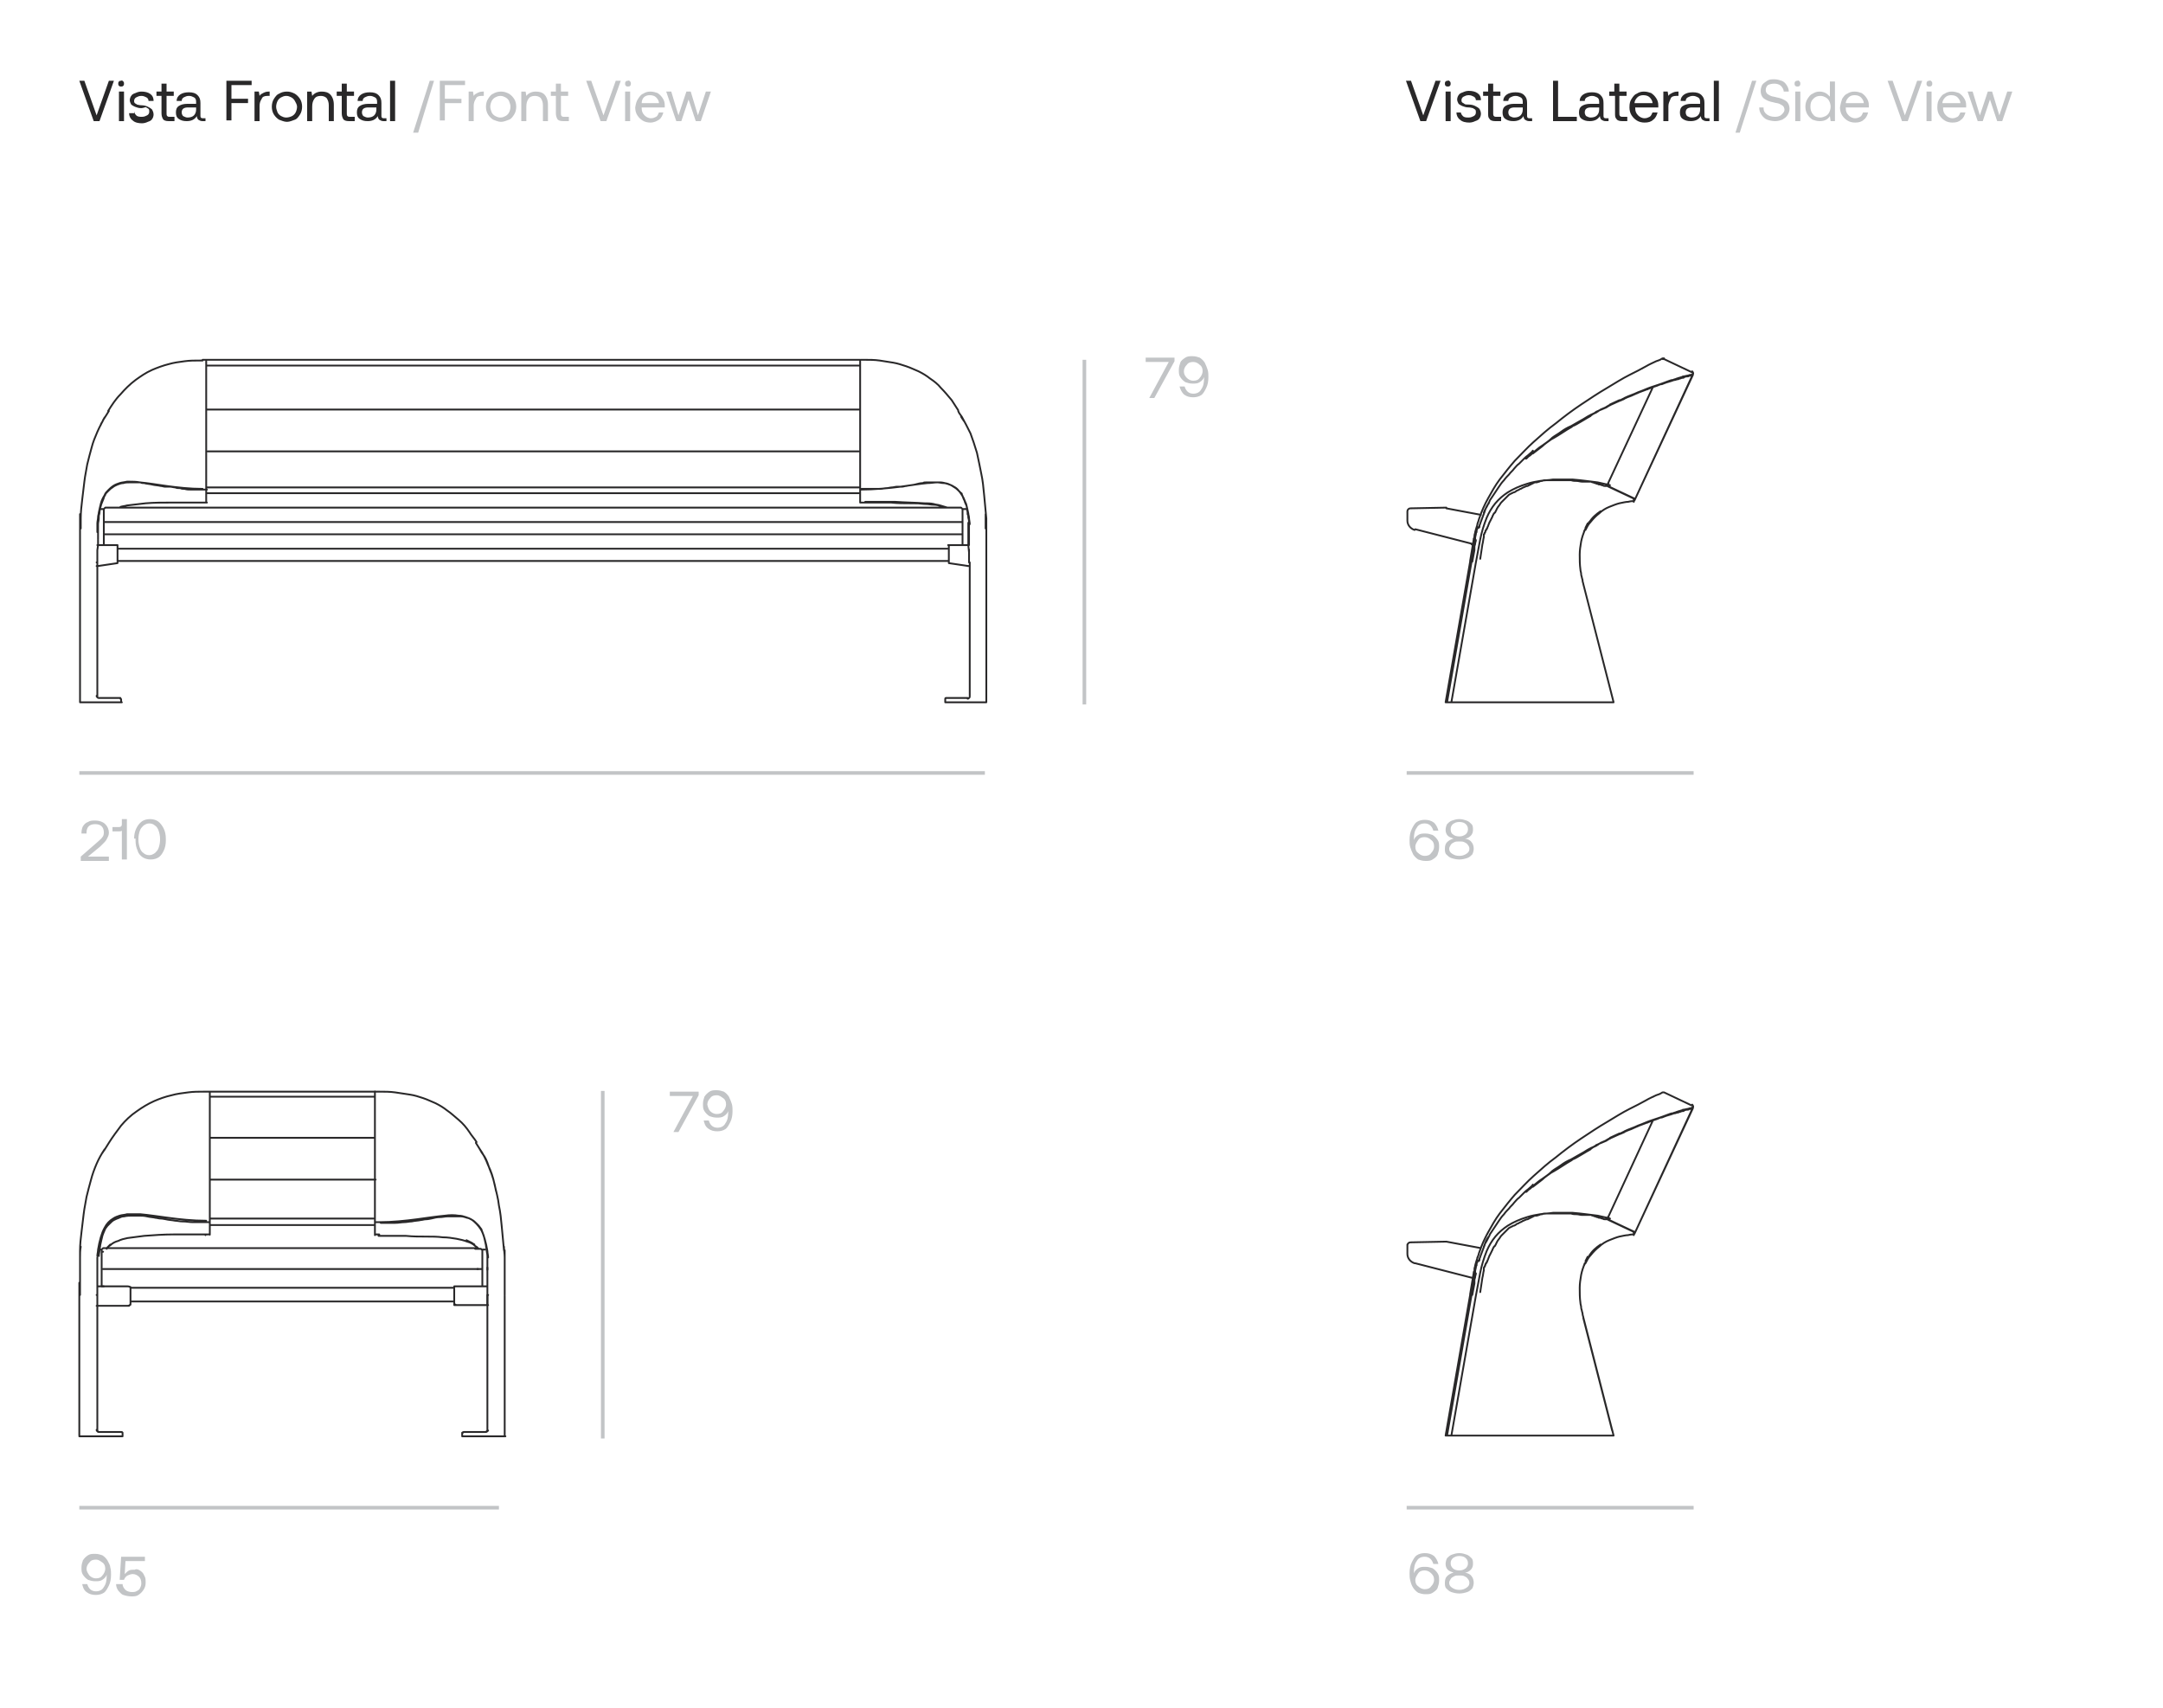 <?xml version="1.0" encoding="utf-8"?>
<!-- Generator: Adobe Illustrator 25.0.0, SVG Export Plug-In . SVG Version: 6.00 Build 0)  -->
<svg version="1.1" id="AS__x2F__BA__x2F__BAN__x2F__BA__x2F__BE__x2F__BO"
	 xmlns="http://www.w3.org/2000/svg" xmlns:xlink="http://www.w3.org/1999/xlink" x="0px" y="0px" viewBox="0 0 300 236.9"
	 style="enable-background:new 0 0 300 236.9;" xml:space="preserve">
<style type="text/css">
	.st0{fill:#292829;}
	.st1{fill:#C2C4C6;}
	.st2{fill:#FF4438;}
	.st3{fill:none;stroke:#C2C4C6;stroke-width:0.5;}
	.st4{fill:none;stroke:#292829;stroke-width:0.25;stroke-linecap:round;stroke-linejoin:round;stroke-miterlimit:10;}
	.st5{clip-path:url(#SVGID_2_);fill:none;stroke:#292829;stroke-width:0.2;stroke-miterlimit:2;}
	.st6{clip-path:url(#SVGID_4_);fill:none;stroke:#292829;stroke-width:0.2;stroke-miterlimit:2;}
	.st7{fill:none;stroke:#292829;stroke-width:0.2;stroke-miterlimit:2;}
	.st8{clip-path:url(#SVGID_6_);fill:none;stroke:#292829;stroke-width:0.2;stroke-miterlimit:2;}
	.st9{clip-path:url(#SVGID_8_);fill:none;stroke:#292829;stroke-width:0.2;stroke-miterlimit:2;}
	.st10{clip-path:url(#SVGID_10_);fill:none;stroke:#292829;stroke-width:0.2;stroke-miterlimit:2;}
	.st11{clip-path:url(#SVGID_12_);fill:none;stroke:#292829;stroke-width:0.2;stroke-miterlimit:2;}
	.st12{clip-path:url(#SVGID_14_);fill:none;stroke:#292829;stroke-width:0.2;stroke-miterlimit:2;}
	.st13{clip-path:url(#SVGID_16_);fill:none;stroke:#292829;stroke-width:0.2;stroke-miterlimit:2;}
	.st14{clip-path:url(#SVGID_18_);fill:none;stroke:#292829;stroke-width:0.2;stroke-miterlimit:2;}
	.st15{clip-path:url(#SVGID_20_);fill:none;stroke:#292829;stroke-width:0.2;stroke-miterlimit:2;}
	.st16{clip-path:url(#SVGID_22_);fill:none;stroke:#292829;stroke-width:0.2;stroke-miterlimit:2;}
	.st17{clip-path:url(#SVGID_24_);fill:none;stroke:#292829;stroke-width:0.2;stroke-miterlimit:2;}
	.st18{clip-path:url(#SVGID_26_);fill:none;stroke:#292829;stroke-width:0.2;stroke-miterlimit:2;}
	.st19{clip-path:url(#SVGID_28_);fill:none;stroke:#292829;stroke-width:0.2;stroke-miterlimit:2;}
	.st20{clip-path:url(#SVGID_30_);fill:none;stroke:#292829;stroke-width:0.2;stroke-miterlimit:2;}
	.st21{clip-path:url(#SVGID_32_);fill:none;stroke:#292829;stroke-width:0.2;stroke-miterlimit:2;}
	.st22{clip-path:url(#SVGID_34_);fill:none;stroke:#292829;stroke-width:0.2;stroke-miterlimit:2;}
	.st23{clip-path:url(#SVGID_36_);fill:none;stroke:#292829;stroke-width:0.2;stroke-miterlimit:2;}
	.st24{clip-path:url(#SVGID_38_);fill:none;stroke:#292829;stroke-width:0.2;stroke-miterlimit:2;}
	.st25{clip-path:url(#SVGID_40_);fill:none;stroke:#292829;stroke-width:0.2;stroke-miterlimit:2;}
	.st26{clip-path:url(#SVGID_42_);fill:none;stroke:#292829;stroke-width:0.2;stroke-miterlimit:2;}
	.st27{clip-path:url(#SVGID_44_);fill:none;stroke:#292829;stroke-width:0.2;stroke-miterlimit:2;}
	.st28{clip-path:url(#SVGID_46_);fill:none;stroke:#292829;stroke-width:0.2;stroke-miterlimit:2;}
	.st29{clip-path:url(#SVGID_48_);fill:none;stroke:#292829;stroke-width:0.2;stroke-miterlimit:2;}
	.st30{clip-path:url(#SVGID_50_);fill:none;stroke:#292829;stroke-width:0.2;stroke-miterlimit:2;}
	.st31{clip-path:url(#SVGID_52_);fill:none;stroke:#292829;stroke-width:0.2;stroke-miterlimit:2;}
	.st32{clip-path:url(#SVGID_54_);fill:none;stroke:#292829;stroke-width:0.2;stroke-miterlimit:2;}
	.st33{clip-path:url(#SVGID_56_);fill:none;stroke:#292829;stroke-width:0.2;stroke-miterlimit:2;}
	.st34{clip-path:url(#SVGID_58_);fill:none;stroke:#292829;stroke-width:0.2;stroke-miterlimit:2;}
	.st35{clip-path:url(#SVGID_60_);fill:none;stroke:#292829;stroke-width:0.2;stroke-miterlimit:2;}
	.st36{clip-path:url(#SVGID_62_);fill:none;stroke:#292829;stroke-width:0.2;stroke-miterlimit:2;}
	.st37{clip-path:url(#SVGID_64_);fill:none;stroke:#292829;stroke-width:0.2;stroke-miterlimit:2;}
	.st38{clip-path:url(#SVGID_66_);fill:none;stroke:#292829;stroke-width:0.2;stroke-miterlimit:2;}
	.st39{clip-path:url(#SVGID_68_);fill:none;stroke:#292829;stroke-width:0.2;stroke-miterlimit:2;}
	.st40{clip-path:url(#SVGID_70_);fill:none;stroke:#292829;stroke-width:0.2;stroke-miterlimit:2;}
	.st41{clip-path:url(#SVGID_72_);fill:none;stroke:#292829;stroke-width:0.2;stroke-miterlimit:2;}
	.st42{clip-path:url(#SVGID_74_);fill:none;stroke:#292829;stroke-width:0.2;stroke-miterlimit:2;}
	.st43{clip-path:url(#SVGID_76_);fill:none;stroke:#292829;stroke-width:0.2;stroke-miterlimit:2;}
	.st44{clip-path:url(#SVGID_78_);fill:none;stroke:#292829;stroke-width:0.2;stroke-miterlimit:2;}
	.st45{clip-path:url(#SVGID_80_);fill:none;stroke:#292829;stroke-width:0.2;stroke-miterlimit:2;}
	.st46{clip-path:url(#SVGID_82_);fill:none;stroke:#292829;stroke-width:0.2;stroke-miterlimit:2;}
	.st47{clip-path:url(#SVGID_84_);fill:none;stroke:#292829;stroke-width:0.2;stroke-miterlimit:2;}
	.st48{clip-path:url(#SVGID_86_);fill:none;stroke:#292829;stroke-width:0.2;stroke-miterlimit:2;}
	.st49{clip-path:url(#SVGID_88_);fill:none;stroke:#292829;stroke-width:0.2;stroke-miterlimit:2;}
	.st50{clip-path:url(#SVGID_90_);fill:none;stroke:#292829;stroke-width:0.2;stroke-miterlimit:2;}
	.st51{clip-path:url(#SVGID_92_);fill:none;stroke:#292829;stroke-width:0.2;stroke-miterlimit:2;}
	.st52{fill:none;stroke:#000000;stroke-width:0.223;stroke-linecap:round;stroke-linejoin:round;stroke-miterlimit:10;}
	.st53{fill:none;stroke:#8B8E90;stroke-width:0.223;stroke-linecap:round;stroke-linejoin:round;stroke-miterlimit:10;}
	.st54{clip-path:url(#SVGID_94_);fill:none;stroke:#292829;stroke-width:0.2;stroke-miterlimit:2;}
	.st55{clip-path:url(#SVGID_96_);fill:none;stroke:#292829;stroke-width:0.2;stroke-miterlimit:2;}
	.st56{clip-path:url(#SVGID_98_);fill:none;stroke:#292829;stroke-width:0.2;stroke-miterlimit:2;}
	.st57{clip-path:url(#SVGID_100_);fill:none;stroke:#292829;stroke-width:0.2;stroke-miterlimit:2;}
	.st58{clip-path:url(#SVGID_102_);fill:none;stroke:#292829;stroke-width:0.2;stroke-miterlimit:2;}
	.st59{clip-path:url(#SVGID_104_);fill:none;stroke:#292829;stroke-width:0.2;stroke-miterlimit:2;}
	.st60{clip-path:url(#SVGID_106_);fill:none;stroke:#292829;stroke-width:0.2;stroke-miterlimit:2;}
	.st61{fill:none;stroke:#292829;stroke-width:0.25;}
	
		.st62{clip-path:url(#SVGID_108_);fill:none;stroke:#292829;stroke-width:0.25;stroke-linecap:round;stroke-linejoin:round;stroke-miterlimit:10;}
	.st63{fill:none;stroke:#292829;stroke-width:0.25;stroke-linecap:round;stroke-linejoin:round;}
	.st64{fill:none;stroke:#292829;stroke-width:0.174;stroke-miterlimit:2;}
	.st65{clip-path:url(#SVGID_110_);fill:none;stroke:#292829;stroke-width:0.174;stroke-miterlimit:2;}
	.st66{clip-path:url(#SVGID_112_);fill:none;stroke:#292829;stroke-width:0.174;stroke-miterlimit:2;}
	.st67{clip-path:url(#SVGID_114_);fill:none;stroke:#292829;stroke-width:0.174;stroke-miterlimit:2;}
	.st68{clip-path:url(#SVGID_116_);fill:none;stroke:#292829;stroke-width:0.174;stroke-miterlimit:2;}
	.st69{clip-path:url(#SVGID_118_);fill:none;stroke:#292829;stroke-width:0.174;stroke-miterlimit:2;}
	.st70{clip-path:url(#SVGID_120_);fill:none;stroke:#292829;stroke-width:0.174;stroke-miterlimit:2;}
	.st71{clip-path:url(#SVGID_122_);fill:none;stroke:#292829;stroke-width:0.174;stroke-miterlimit:2;}
	.st72{clip-path:url(#SVGID_124_);fill:none;stroke:#292829;stroke-width:0.174;stroke-miterlimit:2;}
	.st73{clip-path:url(#SVGID_126_);fill:none;stroke:#292829;stroke-width:0.174;stroke-miterlimit:2;}
	.st74{clip-path:url(#SVGID_128_);fill:none;stroke:#292829;stroke-width:0.174;stroke-miterlimit:2;}
	.st75{clip-path:url(#SVGID_130_);fill:none;stroke:#292829;stroke-width:0.174;stroke-miterlimit:2;}
	.st76{clip-path:url(#SVGID_132_);fill:none;stroke:#292829;stroke-width:0.174;stroke-miterlimit:2;}
	.st77{clip-path:url(#SVGID_134_);fill:none;stroke:#292829;stroke-width:0.174;stroke-miterlimit:2;}
	.st78{clip-path:url(#SVGID_136_);fill:none;stroke:#292829;stroke-width:0.174;stroke-miterlimit:2;}
	.st79{clip-path:url(#SVGID_138_);fill:none;stroke:#292829;stroke-width:0.174;stroke-miterlimit:2;}
	.st80{clip-path:url(#SVGID_140_);fill:none;stroke:#292829;stroke-width:0.174;stroke-miterlimit:2;}
	.st81{clip-path:url(#SVGID_142_);fill:none;stroke:#292829;stroke-width:0.174;stroke-miterlimit:2;}
	.st82{clip-path:url(#SVGID_144_);fill:none;stroke:#292829;stroke-width:0.174;stroke-miterlimit:2;}
	.st83{clip-path:url(#SVGID_146_);fill:none;stroke:#292829;stroke-width:0.174;stroke-miterlimit:2;}
	.st84{clip-path:url(#SVGID_148_);fill:none;stroke:#292829;stroke-width:0.174;stroke-miterlimit:2;}
	.st85{fill:none;stroke:#292829;stroke-width:0.2;stroke-linecap:round;stroke-linejoin:round;stroke-miterlimit:10;}
	.st86{fill:none;stroke:#292829;stroke-width:0.139;stroke-miterlimit:2;}
	.st87{fill:#C1C3C6;}
	.st88{fill:none;}
	.st89{fill:none;stroke:#272120;stroke-width:0.25;}
	.st90{fill:none;stroke:#282726;stroke-width:0.25;}
	.st91{fill:none;stroke:#181613;stroke-width:0.25;stroke-linecap:round;stroke-linejoin:round;stroke-miterlimit:10;}
	.st92{fill:none;stroke:#C1C3C6;stroke-width:0.5;}
	.st93{fill:none;stroke:#272120;stroke-width:9.261000e-02;}
	.st94{fill:none;stroke:#272120;stroke-width:0.107;}
	.st95{fill:none;stroke:#181613;stroke-width:0.107;stroke-linecap:round;stroke-linejoin:round;stroke-miterlimit:10;}
	.st96{fill:none;stroke:#282726;stroke-width:9.261000e-02;}
	.st97{fill:none;stroke:#181613;stroke-width:9.261000e-02;stroke-linecap:round;stroke-linejoin:round;stroke-miterlimit:10;}
	.st98{enable-background:new    ;}
	.st99{fill:none;stroke:#231F20;stroke-width:0.14;stroke-linecap:round;stroke-linejoin:round;stroke-miterlimit:10;}
	.st100{fill:none;stroke:#12100B;stroke-width:0.116;stroke-linecap:round;stroke-linejoin:round;stroke-miterlimit:10;}
	
		.st101{fill:none;stroke:#12100B;stroke-width:0.117;stroke-linecap:round;stroke-linejoin:round;stroke-miterlimit:10;stroke-dasharray:0.419,0.105;}
	
		.st102{fill:none;stroke:#12100B;stroke-width:0.117;stroke-linecap:round;stroke-linejoin:round;stroke-miterlimit:10;stroke-dasharray:5.978756e-02,1.492882e-02;}
	
		.st103{fill:none;stroke:#12100B;stroke-width:0.117;stroke-linecap:round;stroke-linejoin:round;stroke-miterlimit:10;stroke-dasharray:0.12,2.985810e-02;}
	
		.st104{fill:none;stroke:#12100B;stroke-width:0.117;stroke-linecap:round;stroke-linejoin:round;stroke-miterlimit:10;stroke-dasharray:9.308188e-02,2.324214e-02;}
	
		.st105{fill:none;stroke:#12100B;stroke-width:0.117;stroke-linecap:round;stroke-linejoin:round;stroke-miterlimit:10;stroke-dasharray:0.141,3.526540e-02;}
	
		.st106{fill:none;stroke:#12100B;stroke-width:0.117;stroke-linecap:round;stroke-linejoin:round;stroke-miterlimit:10;stroke-dasharray:0.407,0.102;}
	
		.st107{fill:none;stroke:#12100B;stroke-width:0.117;stroke-linecap:round;stroke-linejoin:round;stroke-miterlimit:10;stroke-dasharray:0.22,5.500418e-02;}
	
		.st108{fill:none;stroke:#12100B;stroke-width:0.117;stroke-linecap:round;stroke-linejoin:round;stroke-miterlimit:10;stroke-dasharray:0.404,0.101;}
	
		.st109{fill:none;stroke:#12100B;stroke-width:0.117;stroke-linecap:round;stroke-linejoin:round;stroke-miterlimit:10;stroke-dasharray:0.19,4.752042e-02;}
	
		.st110{fill:none;stroke:#12100B;stroke-width:0.117;stroke-linecap:round;stroke-linejoin:round;stroke-miterlimit:10;stroke-dasharray:0.406,0.101;}
	
		.st111{fill:none;stroke:#12100B;stroke-width:0.117;stroke-linecap:round;stroke-linejoin:round;stroke-miterlimit:10;stroke-dasharray:0.105,2.618407e-02;}
	
		.st112{fill:none;stroke:#12100B;stroke-width:0.117;stroke-linecap:round;stroke-linejoin:round;stroke-miterlimit:10;stroke-dasharray:0.38,9.480022e-02;}
	
		.st113{fill:none;stroke:#12100B;stroke-width:0.117;stroke-linecap:round;stroke-linejoin:round;stroke-miterlimit:10;stroke-dasharray:2.996909e-02,0;}
	
		.st114{fill:none;stroke:#12100B;stroke-width:0.117;stroke-linecap:round;stroke-linejoin:round;stroke-miterlimit:10;stroke-dasharray:0.138,3.443304e-02;}
	
		.st115{fill:none;stroke:#12100B;stroke-width:0.117;stroke-linecap:round;stroke-linejoin:round;stroke-miterlimit:10;stroke-dasharray:8.208776e-02,2.049699e-02;}
	
		.st116{fill:none;stroke:#12100B;stroke-width:0.117;stroke-linecap:round;stroke-linejoin:round;stroke-miterlimit:10;stroke-dasharray:0.402,0.1;}
	
		.st117{fill:none;stroke:#12100B;stroke-width:0.117;stroke-linecap:round;stroke-linejoin:round;stroke-miterlimit:10;stroke-dasharray:0.475,0.119;}
	
		.st118{fill:none;stroke:#12100B;stroke-width:0.117;stroke-linecap:round;stroke-linejoin:round;stroke-miterlimit:10;stroke-dasharray:4.775637e-02,1.192487e-02;}
	
		.st119{fill:none;stroke:#12100B;stroke-width:0.117;stroke-linecap:round;stroke-linejoin:round;stroke-miterlimit:10;stroke-dasharray:0.107,2.679074e-02;}
	
		.st120{fill:none;stroke:#12100B;stroke-width:0.117;stroke-linecap:round;stroke-linejoin:round;stroke-miterlimit:10;stroke-dasharray:1.258609e-02,0;}
	.st121{fill:none;stroke:#12100B;stroke-width:0.117;stroke-linecap:round;stroke-linejoin:round;stroke-miterlimit:10;}
	
		.st122{fill:none;stroke:#12100B;stroke-width:0.117;stroke-linecap:round;stroke-linejoin:round;stroke-miterlimit:10;stroke-dasharray:0.452,0.113;}
	
		.st123{fill:none;stroke:#12100B;stroke-width:0.117;stroke-linecap:round;stroke-linejoin:round;stroke-miterlimit:10;stroke-dasharray:1.809878e-02,0;}
	
		.st124{fill:none;stroke:#12100B;stroke-width:0.117;stroke-linecap:round;stroke-linejoin:round;stroke-miterlimit:10;stroke-dasharray:2.777138e-02,0;}
	
		.st125{fill:none;stroke:#12100B;stroke-width:0.117;stroke-linecap:round;stroke-linejoin:round;stroke-miterlimit:10;stroke-dasharray:3.748502e-02,0;}
	
		.st126{fill:none;stroke:#12100B;stroke-width:0.117;stroke-linecap:round;stroke-linejoin:round;stroke-miterlimit:10;stroke-dasharray:0.445,0.111;}
	
		.st127{fill:none;stroke:#12100B;stroke-width:0.117;stroke-linecap:round;stroke-linejoin:round;stroke-miterlimit:10;stroke-dasharray:0.382,9.543720e-02;}
	
		.st128{fill:none;stroke:#12100B;stroke-width:0.117;stroke-linecap:round;stroke-linejoin:round;stroke-miterlimit:10;stroke-dasharray:2.510457e-02,0;}
	
		.st129{fill:none;stroke:#12100B;stroke-width:0.117;stroke-linecap:round;stroke-linejoin:round;stroke-miterlimit:10;stroke-dasharray:3.634490e-02,0;}
	
		.st130{fill:none;stroke:#12100B;stroke-width:0.117;stroke-linecap:round;stroke-linejoin:round;stroke-miterlimit:10;stroke-dasharray:4.610518e-02,1.151219e-02;}
	
		.st131{fill:none;stroke:#12100B;stroke-width:0.117;stroke-linecap:round;stroke-linejoin:round;stroke-miterlimit:10;stroke-dasharray:4.726255e-02,1.180130e-02;}
	
		.st132{fill:none;stroke:#12100B;stroke-width:0.117;stroke-linecap:round;stroke-linejoin:round;stroke-miterlimit:10;stroke-dasharray:1.202046e-02,0;}
	
		.st133{fill:none;stroke:#12100B;stroke-width:0.117;stroke-linecap:round;stroke-linejoin:round;stroke-miterlimit:10;stroke-dasharray:0.434,0.108;}
	
		.st134{fill:none;stroke:#12100B;stroke-width:0.117;stroke-linecap:round;stroke-linejoin:round;stroke-miterlimit:10;stroke-dasharray:0.433,0.108;}
	
		.st135{fill:none;stroke:#12100B;stroke-width:0.117;stroke-linecap:round;stroke-linejoin:round;stroke-miterlimit:10;stroke-dasharray:0.434,0.108;}
	
		.st136{fill:none;stroke:#12100B;stroke-width:0.117;stroke-linecap:round;stroke-linejoin:round;stroke-miterlimit:10;stroke-dasharray:3.193038e-02,0;}
	
		.st137{fill:none;stroke:#12100B;stroke-width:0.117;stroke-linecap:round;stroke-linejoin:round;stroke-miterlimit:10;stroke-dasharray:0.506,0.126;}
	
		.st138{fill:none;stroke:#12100B;stroke-width:0.117;stroke-linecap:round;stroke-linejoin:round;stroke-miterlimit:10;stroke-dasharray:2.681032e-02,0;}
	
		.st139{fill:none;stroke:#12100B;stroke-width:0.117;stroke-linecap:round;stroke-linejoin:round;stroke-miterlimit:10;stroke-dasharray:3.806138e-02,0;}
	
		.st140{fill:none;stroke:#12100B;stroke-width:0.117;stroke-linecap:round;stroke-linejoin:round;stroke-miterlimit:10;stroke-dasharray:0.452,0.113;}
	
		.st141{fill:none;stroke:#12100B;stroke-width:0.117;stroke-linecap:round;stroke-linejoin:round;stroke-miterlimit:10;stroke-dasharray:0.437,0.109;}
	
		.st142{fill:none;stroke:#12100B;stroke-width:0.117;stroke-linecap:round;stroke-linejoin:round;stroke-miterlimit:10;stroke-dasharray:0.42,0.105;}
	
		.st143{fill:none;stroke:#12100B;stroke-width:0.117;stroke-linecap:round;stroke-linejoin:round;stroke-miterlimit:10;stroke-dasharray:0.419,0.105;}
	.st144{fill:none;stroke:#12100B;stroke-width:0.182;stroke-linecap:round;stroke-linejoin:round;stroke-miterlimit:10;}
	.st145{fill:none;stroke:#12100B;stroke-width:0.2;stroke-linecap:round;stroke-linejoin:round;stroke-miterlimit:10;}
	.st146{fill:none;stroke:#28201E;stroke-width:0.2;stroke-linecap:round;stroke-linejoin:round;stroke-miterlimit:10;}
	.st147{fill:none;stroke:#000000;stroke-width:0.25;stroke-miterlimit:10;}
	.st148{fill:none;stroke:#1D1D1B;stroke-width:0.211;}
	.st149{fill:none;stroke:#1D1D1B;stroke-width:0.211;stroke-linecap:square;stroke-miterlimit:10;}
	.st150{fill:#C2C4C6;stroke:#C2C4C6;stroke-width:0.5;}
	.st151{fill:#C2C4C6;stroke:#292829;stroke-width:0.25;stroke-linecap:round;stroke-linejoin:round;stroke-miterlimit:10;}
</style>
<g>
	<path class="st0" d="M11,11.2h0.7l1.7,4.8l1.7-4.8h0.7l-2,5.6H13L11,11.2z"/>
	<path class="st0" d="M17.1,11.3c0.1,0.1,0.1,0.2,0.1,0.3c0,0.1,0,0.2-0.1,0.3S16.9,12,16.8,12c-0.1,0-0.2,0-0.3-0.1
		s-0.1-0.2-0.1-0.3c0-0.1,0-0.2,0.1-0.3s0.2-0.1,0.3-0.1C16.9,11.1,17,11.2,17.1,11.3z M16.5,12.7h0.7v4.1h-0.7V12.7z"/>
	<path class="st0" d="M18.6,15.4c0,0.2,0.1,0.4,0.3,0.6c0.2,0.2,0.5,0.2,0.8,0.2c0.3,0,0.5-0.1,0.7-0.2c0.2-0.1,0.3-0.3,0.3-0.5
		c0-0.2,0-0.3-0.1-0.4c-0.1-0.1-0.2-0.1-0.3-0.2S19.9,15,19.6,15c-0.4,0-0.6-0.1-0.9-0.2c-0.2-0.1-0.4-0.2-0.5-0.3
		c-0.1-0.2-0.2-0.4-0.2-0.6c0-0.2,0.1-0.5,0.2-0.6c0.1-0.2,0.3-0.3,0.6-0.4c0.2-0.1,0.5-0.2,0.8-0.2c0.5,0,0.9,0.1,1.2,0.3
		c0.3,0.2,0.5,0.5,0.5,1h-0.7c0-0.2-0.1-0.4-0.3-0.5c-0.2-0.1-0.4-0.2-0.7-0.2c-0.3,0-0.5,0.1-0.7,0.2c-0.2,0.1-0.3,0.3-0.3,0.5
		c0,0.1,0,0.2,0.1,0.3c0.1,0.1,0.2,0.1,0.3,0.2c0.1,0,0.3,0.1,0.6,0.1c0.4,0,0.7,0.1,0.9,0.2c0.2,0.1,0.4,0.2,0.6,0.4
		c0.1,0.2,0.2,0.4,0.2,0.7c0,0.2-0.1,0.5-0.2,0.6c-0.1,0.2-0.3,0.3-0.6,0.4c-0.2,0.1-0.5,0.2-0.8,0.2c-0.5,0-1-0.1-1.3-0.4
		c-0.3-0.2-0.5-0.6-0.5-1H18.6z"/>
	<path class="st0" d="M22.4,13.3h-0.7v-0.6h0.7v-1.1h0.7v1.1h1v0.6h-1v2.4c0,0.2,0,0.3,0.1,0.4c0.1,0.1,0.2,0.1,0.3,0.1h0.7v0.6
		h-0.8c-0.4,0-0.7-0.1-0.8-0.3s-0.2-0.4-0.2-0.8V13.3z"/>
	<path class="st0" d="M28.5,16.2v0.6h-0.4c-0.3,0-0.4-0.1-0.6-0.2c-0.1-0.1-0.2-0.3-0.2-0.5c-0.3,0.5-0.8,0.7-1.4,0.7
		c-0.5,0-0.8-0.1-1.1-0.3c-0.3-0.2-0.4-0.5-0.4-0.9c0-0.4,0.1-0.7,0.4-0.9s0.7-0.3,1.2-0.3h1.2v-0.3c0-0.3-0.1-0.5-0.3-0.6
		s-0.4-0.2-0.7-0.2c-0.3,0-0.5,0.1-0.7,0.2c-0.2,0.1-0.3,0.3-0.3,0.5h-0.7c0-0.4,0.2-0.7,0.5-0.9c0.3-0.2,0.7-0.3,1.2-0.3
		c0.5,0,0.9,0.1,1.2,0.4c0.3,0.3,0.4,0.6,0.4,1.1v1.8c0,0.2,0.1,0.3,0.3,0.3H28.5z M27.4,14.9h-1.3c-0.6,0-0.9,0.2-0.9,0.7
		c0,0.2,0.1,0.4,0.2,0.5c0.2,0.1,0.4,0.2,0.6,0.2c0.4,0,0.7-0.1,0.9-0.3c0.2-0.2,0.3-0.5,0.3-0.8V14.9z"/>
	<path class="st0" d="M31.4,11.2h3.5v0.6h-2.8v1.9h2.3v0.6h-2.3v2.4h-0.7V11.2z"/>
	<path class="st0" d="M37.4,12.7v0.6h-0.3c-0.4,0-0.7,0.1-0.8,0.4c-0.2,0.3-0.3,0.6-0.3,1v2.1h-0.7v-4.1h0.6l0.1,0.6
		c0.1-0.2,0.3-0.3,0.5-0.4c0.2-0.1,0.4-0.2,0.8-0.2H37.4z"/>
	<path class="st0" d="M38.7,16.6c-0.3-0.2-0.5-0.4-0.7-0.7c-0.2-0.3-0.3-0.7-0.3-1.1c0-0.4,0.1-0.8,0.3-1.1c0.2-0.3,0.4-0.6,0.7-0.7
		c0.3-0.2,0.7-0.3,1.1-0.3s0.7,0.1,1.1,0.3c0.3,0.2,0.5,0.4,0.7,0.7s0.3,0.7,0.3,1.1c0,0.4-0.1,0.8-0.3,1.1
		c-0.2,0.3-0.4,0.6-0.7,0.7s-0.7,0.3-1.1,0.3S39,16.7,38.7,16.6z M40.5,16.1c0.2-0.1,0.4-0.3,0.5-0.5c0.1-0.2,0.2-0.5,0.2-0.8
		S41,14.2,40.9,14c-0.1-0.2-0.3-0.4-0.5-0.5s-0.4-0.2-0.7-0.2s-0.5,0.1-0.7,0.2s-0.4,0.3-0.5,0.5c-0.1,0.2-0.2,0.5-0.2,0.8
		s0.1,0.5,0.2,0.8c0.1,0.2,0.3,0.4,0.5,0.5c0.2,0.1,0.4,0.2,0.7,0.2S40.3,16.2,40.5,16.1z"/>
	<path class="st0" d="M45.8,13.1c0.3,0.3,0.5,0.8,0.5,1.4v2.3h-0.7v-2.2c0-0.4-0.1-0.7-0.3-1c-0.2-0.2-0.5-0.3-0.8-0.3
		c-0.4,0-0.7,0.1-0.9,0.4s-0.3,0.6-0.3,1.1v2h-0.7v-4.1h0.6l0.1,0.6c0.3-0.4,0.8-0.6,1.3-0.6C45.1,12.7,45.5,12.8,45.8,13.1z"/>
	<path class="st0" d="M47.4,13.3h-0.7v-0.6h0.7v-1.1h0.7v1.1h1v0.6h-1v2.4c0,0.2,0,0.3,0.1,0.4c0.1,0.1,0.2,0.1,0.3,0.1h0.7v0.6
		h-0.8c-0.4,0-0.7-0.1-0.8-0.3s-0.2-0.4-0.2-0.8V13.3z"/>
	<path class="st0" d="M53.6,16.2v0.6h-0.4c-0.3,0-0.4-0.1-0.6-0.2c-0.1-0.1-0.2-0.3-0.2-0.5c-0.3,0.5-0.8,0.7-1.4,0.7
		c-0.5,0-0.8-0.1-1.1-0.3c-0.3-0.2-0.4-0.5-0.4-0.9c0-0.4,0.1-0.7,0.4-0.9s0.7-0.3,1.2-0.3h1.2v-0.3c0-0.3-0.1-0.5-0.3-0.6
		s-0.4-0.2-0.7-0.2c-0.3,0-0.5,0.1-0.7,0.2c-0.2,0.1-0.3,0.3-0.3,0.5h-0.7c0-0.4,0.2-0.7,0.5-0.9c0.3-0.2,0.7-0.3,1.2-0.3
		c0.5,0,0.9,0.1,1.2,0.4c0.3,0.3,0.4,0.6,0.4,1.1v1.8c0,0.2,0.1,0.3,0.3,0.3H53.6z M52.4,14.9h-1.3c-0.6,0-0.9,0.2-0.9,0.7
		c0,0.2,0.1,0.4,0.2,0.5c0.2,0.1,0.4,0.2,0.6,0.2c0.4,0,0.7-0.1,0.9-0.3c0.2-0.2,0.3-0.5,0.3-0.8V14.9z"/>
	<path class="st0" d="M54.1,11.2h0.7v5.6h-0.7V11.2z"/>
</g>
<g>
	<path class="st1" d="M57.3,18.4l2.3-7.2h0.6L58,18.4H57.3z"/>
	<path class="st1" d="M61,11.2h3.5v0.6h-2.8v1.9H64v0.6h-2.3v2.4H61V11.2z"/>
	<path class="st1" d="M67.1,12.7v0.6h-0.3c-0.4,0-0.7,0.1-0.8,0.4c-0.2,0.3-0.3,0.6-0.3,1v2.1H65v-4.1h0.6l0.1,0.6
		c0.1-0.2,0.3-0.3,0.5-0.4c0.2-0.1,0.4-0.2,0.8-0.2H67.1z"/>
	<path class="st1" d="M68.4,16.6c-0.3-0.2-0.5-0.4-0.7-0.7c-0.2-0.3-0.3-0.7-0.3-1.1c0-0.4,0.1-0.8,0.3-1.1c0.2-0.3,0.4-0.6,0.7-0.7
		c0.3-0.2,0.7-0.3,1.1-0.3s0.7,0.1,1.1,0.3c0.3,0.2,0.5,0.4,0.7,0.7s0.3,0.7,0.3,1.1c0,0.4-0.1,0.8-0.3,1.1
		c-0.2,0.3-0.4,0.6-0.7,0.7s-0.7,0.3-1.1,0.3S68.7,16.7,68.4,16.6z M70.1,16.1c0.2-0.1,0.4-0.3,0.5-0.5c0.1-0.2,0.2-0.5,0.2-0.8
		s-0.1-0.5-0.2-0.8c-0.1-0.2-0.3-0.4-0.5-0.5s-0.4-0.2-0.7-0.2s-0.5,0.1-0.7,0.2s-0.4,0.3-0.5,0.5c-0.1,0.2-0.2,0.5-0.2,0.8
		s0.1,0.5,0.2,0.8c0.1,0.2,0.3,0.4,0.5,0.5c0.2,0.1,0.4,0.2,0.7,0.2S69.9,16.2,70.1,16.1z"/>
	<path class="st1" d="M75.5,13.1c0.3,0.3,0.5,0.8,0.5,1.4v2.3h-0.7v-2.2c0-0.4-0.1-0.7-0.3-1c-0.2-0.2-0.5-0.3-0.8-0.3
		c-0.4,0-0.7,0.1-0.9,0.4s-0.3,0.6-0.3,1.1v2h-0.7v-4.1h0.6l0.1,0.6c0.3-0.4,0.8-0.6,1.3-0.6C74.8,12.7,75.2,12.8,75.5,13.1z"/>
	<path class="st1" d="M77.1,13.3h-0.7v-0.6h0.7v-1.1h0.7v1.1h1v0.6h-1v2.4c0,0.2,0,0.3,0.1,0.4c0.1,0.1,0.2,0.1,0.3,0.1h0.7v0.6
		h-0.8c-0.4,0-0.7-0.1-0.8-0.3s-0.2-0.4-0.2-0.8V13.3z"/>
	<path class="st1" d="M81.3,11.2H82l1.7,4.8l1.7-4.8h0.7l-2,5.6h-0.8L81.3,11.2z"/>
	<path class="st1" d="M87.4,11.3c0.1,0.1,0.1,0.2,0.1,0.3c0,0.1,0,0.2-0.1,0.3S87.2,12,87.1,12c-0.1,0-0.2,0-0.3-0.1
		s-0.1-0.2-0.1-0.3c0-0.1,0-0.2,0.1-0.3s0.2-0.1,0.3-0.1C87.2,11.1,87.3,11.2,87.4,11.3z M86.7,12.7h0.7v4.1h-0.7V12.7z"/>
	<path class="st1" d="M88.5,13.7c0.2-0.3,0.4-0.6,0.7-0.7c0.3-0.2,0.6-0.3,1-0.3c0.4,0,0.7,0.1,1,0.2c0.3,0.2,0.5,0.4,0.7,0.7
		s0.3,0.6,0.3,1c0,0.1,0,0.2,0,0.3h-3.2v0.1c0,0.4,0.1,0.7,0.4,1c0.2,0.2,0.5,0.4,0.9,0.4c0.3,0,0.5-0.1,0.7-0.2
		c0.2-0.1,0.3-0.4,0.4-0.6H92c-0.1,0.4-0.3,0.8-0.6,1s-0.7,0.4-1.2,0.4c-0.4,0-0.8-0.1-1.1-0.3c-0.3-0.2-0.5-0.4-0.7-0.7
		c-0.2-0.3-0.3-0.7-0.3-1.1C88.2,14.3,88.3,14,88.5,13.7z M91.4,14.3c0-0.3-0.2-0.6-0.4-0.8c-0.2-0.2-0.5-0.3-0.9-0.3
		c-0.3,0-0.6,0.1-0.8,0.3C89.1,13.7,89,14,89,14.3H91.4z"/>
	<path class="st1" d="M92.4,12.7h0.7l1,3.3l1.1-3.3h0.6l1,3.3l1.1-3.3h0.7l-1.4,4.1h-0.7l-1-3l-1,3l-0.7,0L92.4,12.7z"/>
</g>
<g>
	<path class="st0" d="M195,11.2h0.7l1.7,4.8l1.7-4.8h0.7l-2,5.6H197L195,11.2z"/>
	<path class="st0" d="M201.1,11.3c0.1,0.1,0.1,0.2,0.1,0.3s0,0.2-0.1,0.3c-0.1,0.1-0.2,0.1-0.3,0.1c-0.1,0-0.2,0-0.3-0.1
		c-0.1-0.1-0.1-0.2-0.1-0.3s0-0.2,0.1-0.3s0.2-0.1,0.3-0.1C200.9,11.1,201,11.2,201.1,11.3z M200.5,12.7h0.7v4.1h-0.7V12.7z"/>
	<path class="st0" d="M202.6,15.5c0,0.2,0.1,0.4,0.3,0.6c0.2,0.2,0.5,0.2,0.8,0.2c0.3,0,0.5-0.1,0.7-0.2s0.3-0.3,0.3-0.5
		c0-0.2,0-0.3-0.1-0.4s-0.2-0.1-0.3-0.2c-0.1,0-0.3-0.1-0.6-0.1c-0.4,0-0.6-0.1-0.9-0.2c-0.2-0.1-0.4-0.2-0.5-0.3
		c-0.1-0.2-0.2-0.4-0.2-0.6c0-0.2,0.1-0.5,0.2-0.6c0.1-0.2,0.3-0.3,0.6-0.4c0.2-0.1,0.5-0.2,0.8-0.2c0.5,0,0.9,0.1,1.2,0.3
		c0.3,0.2,0.5,0.5,0.5,1h-0.7c0-0.2-0.1-0.4-0.3-0.5c-0.2-0.1-0.4-0.2-0.7-0.2c-0.3,0-0.5,0.1-0.7,0.2s-0.3,0.3-0.3,0.5
		c0,0.1,0,0.2,0.1,0.3s0.2,0.1,0.3,0.2s0.3,0.1,0.6,0.1c0.4,0,0.7,0.1,0.9,0.2c0.2,0.1,0.4,0.2,0.6,0.4c0.1,0.2,0.2,0.4,0.2,0.7
		c0,0.2-0.1,0.5-0.2,0.6c-0.1,0.2-0.3,0.3-0.6,0.4c-0.2,0.1-0.5,0.2-0.8,0.2c-0.5,0-1-0.1-1.3-0.4c-0.3-0.2-0.5-0.6-0.5-1H202.6z"/>
	<path class="st0" d="M206.4,13.3h-0.7v-0.6h0.7v-1.1h0.7v1.1h1v0.6h-1v2.4c0,0.2,0,0.3,0.1,0.4c0.1,0.1,0.2,0.1,0.3,0.1h0.7v0.6
		h-0.8c-0.4,0-0.7-0.1-0.8-0.3c-0.2-0.2-0.2-0.4-0.2-0.8V13.3z"/>
	<path class="st0" d="M212.5,16.2v0.6h-0.4c-0.3,0-0.4-0.1-0.6-0.2c-0.1-0.1-0.2-0.3-0.2-0.5c-0.3,0.5-0.8,0.7-1.4,0.7
		c-0.5,0-0.8-0.1-1.1-0.3s-0.4-0.5-0.4-0.9c0-0.4,0.1-0.7,0.4-0.9s0.7-0.3,1.2-0.3h1.2v-0.3c0-0.3-0.1-0.5-0.3-0.6s-0.4-0.2-0.7-0.2
		c-0.3,0-0.5,0.1-0.7,0.2s-0.3,0.3-0.3,0.5h-0.7c0-0.4,0.2-0.7,0.5-0.9s0.7-0.3,1.2-0.3c0.5,0,0.9,0.1,1.2,0.4s0.4,0.6,0.4,1.1v1.8
		c0,0.2,0.1,0.3,0.3,0.3H212.5z M211.4,14.9h-1.3c-0.6,0-0.9,0.2-0.9,0.7c0,0.2,0.1,0.4,0.2,0.5c0.2,0.1,0.4,0.2,0.6,0.2
		c0.4,0,0.7-0.1,0.9-0.3c0.2-0.2,0.3-0.5,0.3-0.8V14.9z"/>
	<path class="st0" d="M215.4,16.8v-5.6h0.7v5h2.6v0.6H215.4z"/>
	<path class="st0" d="M223.1,16.2v0.6h-0.4c-0.3,0-0.4-0.1-0.6-0.2c-0.1-0.1-0.2-0.3-0.2-0.5c-0.3,0.5-0.8,0.7-1.4,0.7
		c-0.5,0-0.8-0.1-1.1-0.3s-0.4-0.5-0.4-0.9c0-0.4,0.1-0.7,0.4-0.9s0.7-0.3,1.2-0.3h1.2v-0.3c0-0.3-0.1-0.5-0.3-0.6s-0.4-0.2-0.7-0.2
		c-0.3,0-0.5,0.1-0.7,0.2s-0.3,0.3-0.3,0.5h-0.7c0-0.4,0.2-0.7,0.5-0.9s0.7-0.3,1.2-0.3c0.5,0,0.9,0.1,1.2,0.4s0.4,0.6,0.4,1.1v1.8
		c0,0.2,0.1,0.3,0.3,0.3H223.1z M222,14.9h-1.3c-0.6,0-0.9,0.2-0.9,0.7c0,0.2,0.1,0.4,0.2,0.5c0.2,0.1,0.4,0.2,0.6,0.2
		c0.4,0,0.7-0.1,0.9-0.3c0.2-0.2,0.3-0.5,0.3-0.8V14.9z"/>
	<path class="st0" d="M223.9,13.3h-0.7v-0.6h0.7v-1.1h0.7v1.1h1v0.6h-1v2.4c0,0.2,0,0.3,0.1,0.4c0.1,0.1,0.2,0.1,0.3,0.1h0.7v0.6
		H225c-0.4,0-0.7-0.1-0.8-0.3c-0.2-0.2-0.2-0.4-0.2-0.8V13.3z"/>
	<path class="st0" d="M226.3,13.7c0.2-0.3,0.4-0.6,0.7-0.7c0.3-0.2,0.6-0.3,1-0.3c0.4,0,0.7,0.1,1,0.2c0.3,0.2,0.5,0.4,0.7,0.7
		c0.2,0.3,0.3,0.6,0.3,1c0,0.1,0,0.2,0,0.3h-3.2v0.1c0,0.4,0.1,0.7,0.4,1c0.2,0.2,0.5,0.4,0.9,0.4c0.3,0,0.5-0.1,0.7-0.2
		c0.2-0.1,0.3-0.4,0.4-0.6h0.7c-0.1,0.4-0.3,0.8-0.6,1c-0.3,0.3-0.7,0.4-1.2,0.4c-0.4,0-0.8-0.1-1.1-0.3c-0.3-0.2-0.5-0.4-0.7-0.7
		c-0.2-0.3-0.3-0.7-0.3-1.1C226,14.3,226.1,14,226.3,13.7z M229.2,14.3c0-0.3-0.2-0.6-0.4-0.8c-0.2-0.2-0.5-0.3-0.9-0.3
		c-0.3,0-0.6,0.1-0.8,0.3c-0.2,0.2-0.4,0.5-0.4,0.8H229.2z"/>
	<path class="st0" d="M232.8,12.7v0.6h-0.3c-0.4,0-0.7,0.1-0.8,0.4s-0.3,0.6-0.3,1v2.1h-0.7v-4.1h0.6l0.1,0.6
		c0.1-0.2,0.3-0.3,0.5-0.4c0.2-0.1,0.4-0.2,0.8-0.2H232.8z"/>
	<path class="st0" d="M237.1,16.2v0.6h-0.4c-0.3,0-0.4-0.1-0.6-0.2c-0.1-0.1-0.2-0.3-0.2-0.5c-0.3,0.5-0.8,0.7-1.4,0.7
		c-0.5,0-0.8-0.1-1.1-0.3s-0.4-0.5-0.4-0.9c0-0.4,0.1-0.7,0.4-0.9s0.7-0.3,1.2-0.3h1.2v-0.3c0-0.3-0.1-0.5-0.3-0.6s-0.4-0.2-0.7-0.2
		c-0.3,0-0.5,0.1-0.7,0.2s-0.3,0.3-0.3,0.5h-0.7c0-0.4,0.2-0.7,0.5-0.9s0.7-0.3,1.2-0.3c0.5,0,0.9,0.1,1.2,0.4s0.4,0.6,0.4,1.1v1.8
		c0,0.2,0.1,0.3,0.3,0.3H237.1z M236,14.9h-1.3c-0.6,0-0.9,0.2-0.9,0.7c0,0.2,0.1,0.4,0.2,0.5c0.2,0.1,0.4,0.2,0.6,0.2
		c0.4,0,0.7-0.1,0.9-0.3c0.2-0.2,0.3-0.5,0.3-0.8V14.9z"/>
	<path class="st0" d="M237.7,11.2h0.7v5.6h-0.7V11.2z"/>
	<path class="st1" d="M240.7,18.4l2.3-7.2h0.6l-2.3,7.2H240.7z"/>
	<path class="st1" d="M244.6,15c0,0.4,0.2,0.7,0.5,0.9c0.3,0.2,0.6,0.3,1.1,0.3c0.4,0,0.7-0.1,0.9-0.3c0.2-0.2,0.4-0.4,0.4-0.7
		c0-0.2-0.1-0.4-0.2-0.5s-0.3-0.2-0.5-0.3c-0.2-0.1-0.5-0.1-0.8-0.2c-0.6-0.1-1-0.3-1.3-0.5c-0.3-0.2-0.5-0.6-0.5-1.1
		c0-0.3,0.1-0.6,0.2-0.8s0.4-0.4,0.7-0.6s0.6-0.2,1-0.2c0.4,0,0.7,0.1,1,0.2s0.5,0.3,0.7,0.6s0.3,0.6,0.3,0.9h-0.7
		c0-0.3-0.2-0.6-0.4-0.8c-0.2-0.2-0.6-0.3-0.9-0.3c-0.4,0-0.7,0.1-0.9,0.2c-0.2,0.2-0.3,0.4-0.3,0.7c0,0.2,0.1,0.4,0.2,0.5
		c0.1,0.1,0.3,0.2,0.5,0.3c0.2,0.1,0.5,0.1,0.8,0.2c0.6,0.1,1,0.3,1.3,0.5s0.5,0.6,0.5,1.1c0,0.3-0.1,0.6-0.3,0.9
		c-0.2,0.3-0.4,0.4-0.7,0.6c-0.3,0.1-0.6,0.2-1,0.2c-0.4,0-0.8-0.1-1.1-0.2s-0.6-0.4-0.8-0.7c-0.2-0.3-0.3-0.6-0.3-1H244.6z"/>
	<path class="st1" d="M249.6,11.3c0.1,0.1,0.1,0.2,0.1,0.3s0,0.2-0.1,0.3c-0.1,0.1-0.2,0.1-0.3,0.1c-0.1,0-0.2,0-0.3-0.1
		c-0.1-0.1-0.1-0.2-0.1-0.3s0-0.2,0.1-0.3s0.2-0.1,0.3-0.1C249.4,11.1,249.5,11.2,249.6,11.3z M249,12.7h0.7v4.1H249V12.7z"/>
	<path class="st1" d="M254.5,11.2v5.6h-0.6l-0.1-0.7c-0.3,0.5-0.8,0.7-1.4,0.7c-0.4,0-0.7-0.1-1-0.2c-0.3-0.2-0.5-0.4-0.7-0.7
		c-0.2-0.3-0.3-0.7-0.3-1.1c0-0.4,0.1-0.8,0.3-1.1s0.4-0.6,0.7-0.7c0.3-0.2,0.6-0.3,1-0.3c0.3,0,0.6,0.1,0.8,0.2
		c0.2,0.1,0.4,0.3,0.6,0.5v-2.1H254.5z M253.2,16.1c0.2-0.1,0.4-0.3,0.5-0.5s0.2-0.5,0.2-0.8c0-0.3-0.1-0.6-0.2-0.8
		s-0.3-0.4-0.5-0.5c-0.2-0.1-0.4-0.2-0.7-0.2c-0.4,0-0.7,0.1-1,0.4s-0.4,0.6-0.4,1.1c0,0.4,0.1,0.8,0.4,1.1c0.2,0.3,0.6,0.4,1,0.4
		C252.7,16.3,253,16.2,253.2,16.1z"/>
	<path class="st1" d="M255.5,13.7c0.2-0.3,0.4-0.6,0.7-0.7c0.3-0.2,0.6-0.3,1-0.3c0.4,0,0.7,0.1,1,0.2c0.3,0.2,0.5,0.4,0.7,0.7
		c0.2,0.3,0.3,0.6,0.3,1c0,0.1,0,0.2,0,0.3H256v0.1c0,0.4,0.1,0.7,0.4,1c0.2,0.2,0.5,0.4,0.9,0.4c0.3,0,0.5-0.1,0.7-0.2
		c0.2-0.1,0.3-0.4,0.4-0.6h0.7c-0.1,0.4-0.3,0.8-0.6,1c-0.3,0.3-0.7,0.4-1.2,0.4c-0.4,0-0.8-0.1-1.1-0.3c-0.3-0.2-0.5-0.4-0.7-0.7
		c-0.2-0.3-0.3-0.7-0.3-1.1C255.3,14.3,255.4,14,255.5,13.7z M258.5,14.3c0-0.3-0.2-0.6-0.4-0.8c-0.2-0.2-0.5-0.3-0.9-0.3
		c-0.3,0-0.6,0.1-0.8,0.3c-0.2,0.2-0.4,0.5-0.4,0.8H258.5z"/>
	<path class="st1" d="M261.8,11.2h0.7l1.7,4.8l1.7-4.8h0.7l-2,5.6h-0.8L261.8,11.2z"/>
	<path class="st1" d="M267.9,11.3c0.1,0.1,0.1,0.2,0.1,0.3s0,0.2-0.1,0.3c-0.1,0.1-0.2,0.1-0.3,0.1c-0.1,0-0.2,0-0.3-0.1
		c-0.1-0.1-0.1-0.2-0.1-0.3s0-0.2,0.1-0.3s0.2-0.1,0.3-0.1C267.7,11.1,267.8,11.2,267.9,11.3z M267.2,12.7h0.7v4.1h-0.7V12.7z"/>
	<path class="st1" d="M269,13.7c0.2-0.3,0.4-0.6,0.7-0.7c0.3-0.2,0.6-0.3,1-0.3c0.4,0,0.7,0.1,1,0.2c0.3,0.2,0.5,0.4,0.7,0.7
		c0.2,0.3,0.3,0.6,0.3,1c0,0.1,0,0.2,0,0.3h-3.2v0.1c0,0.4,0.1,0.7,0.4,1c0.2,0.2,0.5,0.4,0.9,0.4c0.3,0,0.5-0.1,0.7-0.2
		c0.2-0.1,0.3-0.4,0.4-0.6h0.7c-0.1,0.4-0.3,0.8-0.6,1c-0.3,0.3-0.7,0.4-1.2,0.4c-0.4,0-0.8-0.1-1.1-0.3c-0.3-0.2-0.5-0.4-0.7-0.7
		c-0.2-0.3-0.3-0.7-0.3-1.1C268.7,14.3,268.8,14,269,13.7z M271.9,14.3c0-0.3-0.2-0.6-0.4-0.8c-0.2-0.2-0.5-0.3-0.9-0.3
		c-0.3,0-0.6,0.1-0.8,0.3c-0.2,0.2-0.4,0.5-0.4,0.8H271.9z"/>
	<path class="st1" d="M272.9,12.7h0.7l1,3.3l1.1-3.3h0.6l1,3.3l1.1-3.3h0.7l-1.4,4.1H277l-1-3l-1,3l-0.7,0L272.9,12.7z"/>
</g>
<g>
	<path class="st1" d="M13.5,116.8c0.3-0.3,0.6-0.5,0.7-0.7c0.2-0.2,0.2-0.5,0.2-0.7c0-0.3-0.1-0.6-0.3-0.8c-0.2-0.2-0.5-0.3-0.9-0.3
		c-0.4,0-0.7,0.1-0.9,0.3c-0.2,0.2-0.3,0.5-0.3,0.9v0.1h-0.7v-0.1c0-0.4,0.1-0.7,0.2-0.9c0.2-0.3,0.4-0.5,0.7-0.6
		c0.3-0.2,0.6-0.2,1-0.2c0.6,0,1.1,0.2,1.4,0.5s0.5,0.7,0.5,1.2c0,0.3-0.1,0.5-0.2,0.7c-0.1,0.2-0.2,0.4-0.4,0.6
		c-0.2,0.2-0.4,0.4-0.6,0.6l-1.7,1.4h2.9v0.6h-3.9v-0.6L13.5,116.8z"/>
	<path class="st1" d="M17.6,113.6v5.6h-0.7v-4c-0.1,0.1-0.2,0.1-0.4,0.1h-0.9v-0.6h0.9c0.1,0,0.2,0,0.3-0.1s0.1-0.2,0.1-0.3v-0.7
		H17.6z"/>
	<path class="st1" d="M18.6,116.3c0-0.5,0.1-1,0.3-1.4s0.4-0.7,0.8-1c0.3-0.2,0.7-0.3,1.1-0.3c0.4,0,0.8,0.1,1.1,0.3
		c0.3,0.2,0.6,0.6,0.8,1c0.2,0.4,0.3,0.9,0.3,1.4v0.3c0,0.5-0.1,1-0.3,1.4c-0.2,0.4-0.4,0.7-0.7,0.9c-0.3,0.2-0.7,0.3-1.1,0.3
		c-0.4,0-0.8-0.1-1.1-0.3c-0.3-0.2-0.6-0.5-0.7-0.9c-0.2-0.4-0.3-0.9-0.3-1.4V116.3z M22,115.2c-0.1-0.3-0.3-0.6-0.5-0.7
		c-0.2-0.2-0.5-0.3-0.8-0.3s-0.5,0.1-0.8,0.3c-0.2,0.2-0.4,0.4-0.5,0.7s-0.2,0.7-0.2,1.1v0.2c0,0.4,0.1,0.8,0.2,1.1
		c0.1,0.3,0.3,0.6,0.5,0.7c0.2,0.2,0.5,0.3,0.8,0.3s0.5-0.1,0.8-0.3c0.2-0.2,0.4-0.4,0.5-0.7c0.1-0.3,0.2-0.7,0.2-1.1v-0.2
		C22.2,115.9,22.1,115.5,22,115.2z"/>
</g>
<g>
	<path class="st1" d="M15.3,217.4c0.1,0.3,0.1,0.7,0.1,1c0,0.6-0.1,1.1-0.3,1.5s-0.4,0.8-0.7,1c-0.3,0.2-0.7,0.3-1.1,0.3
		c-0.5,0-0.9-0.1-1.3-0.4s-0.5-0.7-0.6-1.1h0.7c0.1,0.3,0.2,0.5,0.4,0.7c0.2,0.2,0.5,0.3,0.8,0.3c0.5,0,0.9-0.2,1.1-0.6
		c0.3-0.4,0.4-0.9,0.4-1.6l0-0.3c0,0.1,0,0.1,0,0.2c-0.1,0.3-0.3,0.5-0.6,0.7c-0.3,0.2-0.6,0.2-1,0.2s-0.7-0.1-1-0.2
		c-0.3-0.2-0.5-0.4-0.7-0.7c-0.2-0.3-0.2-0.6-0.2-1c0-0.4,0.1-0.7,0.2-1c0.2-0.3,0.4-0.5,0.7-0.7c0.3-0.2,0.6-0.2,1-0.2
		c0.4,0,0.7,0.1,1,0.2c0.3,0.2,0.5,0.4,0.7,0.7C15.1,216.8,15.3,217.1,15.3,217.4z M12.4,218.5c0.2,0.2,0.5,0.4,0.9,0.4
		c0.4,0,0.7-0.1,0.9-0.4c0.2-0.2,0.4-0.6,0.4-0.9c0-0.4-0.1-0.7-0.4-0.9s-0.5-0.4-0.9-0.4s-0.7,0.1-0.9,0.4
		c-0.2,0.2-0.4,0.5-0.4,0.9C12,217.9,12.2,218.2,12.4,218.5z"/>
	<path class="st1" d="M19.4,217.8c0.3,0.2,0.5,0.4,0.6,0.7c0.2,0.3,0.2,0.6,0.2,1c0,0.4-0.1,0.7-0.3,1s-0.4,0.5-0.7,0.7
		s-0.6,0.2-1,0.2c-0.4,0-0.8-0.1-1.1-0.2s-0.5-0.4-0.7-0.6c-0.2-0.3-0.3-0.6-0.3-0.9H17c0,0.3,0.2,0.6,0.4,0.8
		c0.2,0.2,0.6,0.3,0.9,0.3c0.2,0,0.4,0,0.6-0.1c0.2-0.1,0.4-0.2,0.5-0.4c0.1-0.2,0.2-0.4,0.2-0.7c0-0.4-0.1-0.7-0.3-0.9
		c-0.2-0.2-0.5-0.4-0.9-0.4c-0.2,0-0.5,0.1-0.7,0.2c-0.2,0.1-0.4,0.3-0.5,0.6l-0.6,0l0.2-3.2h3.3v0.6h-2.7l-0.1,1.8
		c0.2-0.2,0.4-0.4,0.6-0.5c0.2-0.1,0.5-0.1,0.8-0.1C18.8,217.6,19.1,217.6,19.4,217.8z"/>
</g>
<g>
	<path class="st1" d="M195.6,117.5c-0.1-0.3-0.1-0.7-0.1-1c0-0.6,0.1-1.1,0.3-1.5c0.2-0.4,0.4-0.8,0.7-1c0.3-0.2,0.7-0.3,1.1-0.3
		c0.5,0,0.9,0.1,1.3,0.4c0.3,0.3,0.5,0.7,0.6,1.1h-0.7c-0.1-0.3-0.2-0.5-0.4-0.7c-0.2-0.2-0.5-0.3-0.8-0.3c-0.5,0-0.9,0.2-1.1,0.6
		c-0.3,0.4-0.4,0.9-0.4,1.6l0,0.3c0-0.1,0-0.1,0-0.2c0.1-0.3,0.3-0.5,0.6-0.7c0.3-0.2,0.6-0.2,1-0.2s0.7,0.1,1,0.2
		c0.3,0.2,0.5,0.4,0.7,0.7c0.2,0.3,0.2,0.6,0.2,1c0,0.4-0.1,0.7-0.2,1s-0.4,0.5-0.7,0.7c-0.3,0.2-0.6,0.2-1,0.2s-0.7-0.1-1-0.2
		c-0.3-0.2-0.5-0.4-0.7-0.7C195.8,118.1,195.7,117.8,195.6,117.5z M198.5,116.5c-0.2-0.2-0.5-0.4-0.9-0.4c-0.4,0-0.7,0.1-0.9,0.4
		s-0.4,0.6-0.4,0.9c0,0.4,0.1,0.7,0.4,0.9c0.2,0.2,0.5,0.4,0.9,0.4s0.7-0.1,0.9-0.4c0.2-0.2,0.4-0.5,0.4-0.9
		S198.8,116.7,198.5,116.5z"/>
	<path class="st1" d="M204.1,116.8c0.2,0.2,0.3,0.6,0.3,0.9c0,0.3-0.1,0.6-0.2,0.8c-0.2,0.2-0.4,0.4-0.7,0.5
		c-0.3,0.1-0.7,0.2-1.1,0.2c-0.4,0-0.8-0.1-1.1-0.2c-0.3-0.1-0.5-0.3-0.7-0.5c-0.2-0.2-0.2-0.5-0.2-0.8c0-0.4,0.1-0.7,0.3-0.9
		c0.2-0.2,0.5-0.4,0.9-0.5c-0.3-0.1-0.6-0.2-0.8-0.4c-0.2-0.2-0.3-0.5-0.3-0.8c0-0.3,0.1-0.6,0.2-0.8c0.2-0.2,0.4-0.4,0.7-0.5
		c0.3-0.1,0.6-0.2,1-0.2c0.4,0,0.7,0.1,1,0.2c0.3,0.1,0.5,0.3,0.7,0.5c0.2,0.2,0.2,0.5,0.2,0.8c0,0.3-0.1,0.6-0.3,0.8
		c-0.2,0.2-0.5,0.4-0.8,0.4C203.6,116.4,203.9,116.5,204.1,116.8z M203.4,118.4c0.3-0.2,0.4-0.4,0.4-0.7c0-0.2-0.1-0.4-0.2-0.5
		c-0.1-0.2-0.3-0.3-0.5-0.4c-0.2-0.1-0.4-0.1-0.7-0.1c-0.3,0-0.5,0-0.7,0.1c-0.2,0.1-0.4,0.2-0.5,0.4c-0.1,0.2-0.2,0.3-0.2,0.5
		c0,0.3,0.1,0.5,0.4,0.7c0.3,0.2,0.6,0.3,1,0.3C202.8,118.7,203.1,118.6,203.4,118.4z M201.5,115.7c0.2,0.2,0.5,0.3,0.9,0.3
		c0.4,0,0.6-0.1,0.9-0.3c0.2-0.2,0.3-0.4,0.3-0.7c0-0.3-0.1-0.5-0.3-0.7c-0.2-0.2-0.5-0.3-0.9-0.3c-0.4,0-0.6,0.1-0.9,0.3
		c-0.2,0.2-0.3,0.4-0.3,0.7C201.2,115.3,201.3,115.6,201.5,115.7z"/>
</g>
<g>
	<path class="st1" d="M195.6,219.2c-0.1-0.3-0.1-0.7-0.1-1c0-0.6,0.1-1.1,0.3-1.5c0.2-0.4,0.4-0.8,0.7-1c0.3-0.2,0.7-0.3,1.1-0.3
		c0.5,0,0.9,0.1,1.3,0.4c0.3,0.3,0.5,0.7,0.6,1.1h-0.7c-0.1-0.3-0.2-0.5-0.4-0.7c-0.2-0.2-0.5-0.3-0.8-0.3c-0.5,0-0.9,0.2-1.1,0.6
		c-0.3,0.4-0.4,0.9-0.4,1.6l0,0.3c0-0.1,0-0.1,0-0.2c0.1-0.3,0.3-0.5,0.6-0.7c0.3-0.2,0.6-0.2,1-0.2s0.7,0.1,1,0.2
		c0.3,0.2,0.5,0.4,0.7,0.7c0.2,0.3,0.2,0.6,0.2,1c0,0.4-0.1,0.7-0.2,1s-0.4,0.5-0.7,0.7c-0.3,0.2-0.6,0.2-1,0.2s-0.7-0.1-1-0.2
		c-0.3-0.2-0.5-0.4-0.7-0.7C195.8,219.9,195.7,219.6,195.6,219.2z M198.5,218.2c-0.2-0.2-0.5-0.4-0.9-0.4c-0.4,0-0.7,0.1-0.9,0.4
		s-0.4,0.6-0.4,0.9c0,0.4,0.1,0.7,0.4,0.9c0.2,0.2,0.5,0.4,0.9,0.4s0.7-0.1,0.9-0.4c0.2-0.2,0.4-0.5,0.4-0.9
		S198.8,218.5,198.5,218.2z"/>
	<path class="st1" d="M204.1,218.6c0.2,0.2,0.3,0.6,0.3,0.9c0,0.3-0.1,0.6-0.2,0.8c-0.2,0.2-0.4,0.4-0.7,0.5
		c-0.3,0.1-0.7,0.2-1.1,0.2c-0.4,0-0.8-0.1-1.1-0.2c-0.3-0.1-0.5-0.3-0.7-0.5c-0.2-0.2-0.2-0.5-0.2-0.8c0-0.4,0.1-0.7,0.3-0.9
		c0.2-0.2,0.5-0.4,0.9-0.5c-0.3-0.1-0.6-0.2-0.8-0.4c-0.2-0.2-0.3-0.5-0.3-0.8c0-0.3,0.1-0.6,0.2-0.8c0.2-0.2,0.4-0.4,0.7-0.5
		c0.3-0.1,0.6-0.2,1-0.2c0.4,0,0.7,0.1,1,0.2c0.3,0.1,0.5,0.3,0.7,0.5c0.2,0.2,0.2,0.5,0.2,0.8c0,0.3-0.1,0.6-0.3,0.8
		c-0.2,0.2-0.5,0.4-0.8,0.4C203.6,218.2,203.9,218.3,204.1,218.6z M203.4,220.2c0.3-0.2,0.4-0.4,0.4-0.7c0-0.2-0.1-0.4-0.2-0.5
		c-0.1-0.2-0.3-0.3-0.5-0.4c-0.2-0.1-0.4-0.1-0.7-0.1c-0.3,0-0.5,0-0.7,0.1c-0.2,0.1-0.4,0.2-0.5,0.4c-0.1,0.2-0.2,0.3-0.2,0.5
		c0,0.3,0.1,0.5,0.4,0.7c0.3,0.2,0.6,0.3,1,0.3C202.8,220.5,203.1,220.4,203.4,220.2z M201.5,217.5c0.2,0.2,0.5,0.3,0.9,0.3
		c0.4,0,0.6-0.1,0.9-0.3c0.2-0.2,0.3-0.4,0.3-0.7c0-0.3-0.1-0.5-0.3-0.7c-0.2-0.2-0.5-0.3-0.9-0.3c-0.4,0-0.6,0.1-0.9,0.3
		c-0.2,0.2-0.3,0.4-0.3,0.7C201.2,217.1,201.3,217.3,201.5,217.5z"/>
</g>
<line class="st3" x1="11" y1="107.2" x2="136.6" y2="107.2"/>
<line class="st3" x1="11" y1="209.1" x2="69.2" y2="209.1"/>
<line class="st3" x1="195.1" y1="107.2" x2="234.9" y2="107.2"/>
<line class="st3" x1="195.1" y1="209.1" x2="234.9" y2="209.1"/>
<g>
	<path class="st1" d="M158.9,49.6h4v0.5l-2.8,5.1h-0.7l2.7-5h-3.2V49.6z"/>
	<path class="st1" d="M167.5,51.3c0.1,0.3,0.1,0.7,0.1,1c0,0.6-0.1,1.1-0.3,1.5s-0.4,0.8-0.7,1c-0.3,0.2-0.7,0.3-1.1,0.3
		c-0.5,0-0.9-0.1-1.3-0.4c-0.3-0.3-0.5-0.7-0.6-1.1h0.7c0.1,0.3,0.2,0.5,0.4,0.7c0.2,0.2,0.5,0.3,0.8,0.3c0.5,0,0.9-0.2,1.1-0.6
		c0.3-0.4,0.4-0.9,0.4-1.6l0-0.3c0,0.1,0,0.1,0,0.2c-0.1,0.3-0.3,0.5-0.6,0.7c-0.3,0.2-0.6,0.2-1,0.2s-0.7-0.1-1-0.2
		c-0.3-0.2-0.5-0.4-0.7-0.7c-0.2-0.3-0.2-0.6-0.2-1c0-0.4,0.1-0.7,0.2-1s0.4-0.5,0.7-0.7c0.3-0.2,0.6-0.2,1-0.2c0.4,0,0.7,0.1,1,0.2
		c0.3,0.2,0.5,0.4,0.7,0.7C167.3,50.7,167.4,51,167.5,51.3z M164.6,52.4c0.2,0.2,0.5,0.4,0.9,0.4c0.4,0,0.7-0.1,0.9-0.4
		c0.2-0.2,0.4-0.6,0.4-0.9c0-0.4-0.1-0.7-0.4-0.9c-0.2-0.2-0.5-0.4-0.9-0.4s-0.7,0.1-0.9,0.4c-0.2,0.2-0.4,0.5-0.4,0.9
		C164.2,51.8,164.3,52.1,164.6,52.4z"/>
</g>
<g>
	<path class="st1" d="M92.9,151.4h4v0.5l-2.8,5.1h-0.7l2.7-5h-3.2V151.4z"/>
	<path class="st1" d="M101.5,153.1c0.1,0.3,0.1,0.7,0.1,1c0,0.6-0.1,1.1-0.3,1.5s-0.4,0.8-0.7,1c-0.3,0.2-0.7,0.3-1.1,0.3
		c-0.5,0-0.9-0.1-1.3-0.4s-0.5-0.7-0.6-1.1h0.7c0.1,0.3,0.2,0.5,0.4,0.7c0.2,0.2,0.5,0.3,0.8,0.3c0.5,0,0.9-0.2,1.1-0.6
		c0.3-0.4,0.4-0.9,0.4-1.6l0-0.3c0,0.1,0,0.1,0,0.2c-0.1,0.3-0.3,0.5-0.6,0.7c-0.3,0.2-0.6,0.2-1,0.2s-0.7-0.1-1-0.2
		c-0.3-0.2-0.5-0.4-0.7-0.7c-0.2-0.3-0.2-0.6-0.2-1c0-0.4,0.1-0.7,0.2-1c0.2-0.3,0.4-0.5,0.7-0.7c0.3-0.2,0.6-0.2,1-0.2
		c0.4,0,0.7,0.1,1,0.2c0.3,0.2,0.5,0.4,0.7,0.7C101.3,152.5,101.4,152.8,101.5,153.1z M98.5,154.1c0.2,0.2,0.5,0.4,0.9,0.4
		c0.4,0,0.7-0.1,0.9-0.4c0.2-0.2,0.4-0.6,0.4-0.9c0-0.4-0.1-0.7-0.4-0.9s-0.5-0.4-0.9-0.4s-0.7,0.1-0.9,0.4
		c-0.2,0.2-0.4,0.5-0.4,0.9C98.2,153.6,98.3,153.9,98.5,154.1z"/>
</g>
<line class="st3" x1="150.4" y1="49.9" x2="150.4" y2="97.7"/>
<line class="st3" x1="83.6" y1="151.3" x2="83.6" y2="199.5"/>
<path class="st4" d="M204.1,77.9L204.1,77.9 M200.7,97.4h0.1h0.1h0.1 M201.3,97.4l3.4-19.4 M201,97.4L201,97.4h0.2h0.1 M219.6,81
	l4,15.6 M219.5,80.6c0,0.1,0.1,0.3,0.1,0.4 M200.5,97.4l3.4-19.5 M223.6,96.6l0.2,0.8 M200.5,97.4h0.2 M200.7,97.4h0.3 M201.3,97.4
	H201 M223.5,97.4h-22.2 M223.5,97.4h0.3 M223.5,97.4L223.5,97.4h0.2h0h0h0 M223.8,97.4L219.6,81 M219.5,80.6c0,0.1,0.1,0.3,0.1,0.4
	 M200.7,97.4l3.4-19.5 M200.5,97.4L200.5,97.4h0.2h0 M203.9,77.9l-3.4,19.5 M204.7,78l-3.4,19.4 M201.3,97.4h22.2 M234.8,51.9
	c0.1-0.1,0-0.3-0.1-0.4 M230.8,49.8c-0.1,0-0.2,0-0.2,0 M234.8,51.9l-8.1,17.5 M226.5,69.1C226.6,69.1,226.6,69.1,226.5,69.1
	C226.6,69.1,226.6,69.1,226.5,69.1c0.1,0.1,0.1,0.1,0.1,0.2c0,0,0,0.1,0,0.1c0,0,0,0,0,0.1c0,0,0,0,0,0.1 M223.2,67.5l3.4,1.6
	 M223,67.1C223,67.1,223,67.2,223,67.1c0,0.1,0,0.1,0,0.1c0,0,0,0.1,0,0.1c0,0,0,0.1,0.1,0.1c0,0,0.1,0,0.1,0.1 M229.2,53.8
	L223,67.1 M234.1,52.1L234.1,52.1 M234.2,52.1L234.2,52.1 M234.8,51.9C234.8,51.9,234.7,51.9,234.8,51.9 M226.7,69.4l8.1-17.4
	 M226.7,69.4C226.7,69.4,226.7,69.4,226.7,69.4 M230.8,49.8l3.8,1.8 M204.5,74.7C204.5,74.7,204.5,74.7,204.5,74.7
	c0-0.1,0-0.1,0-0.2c0-0.1,0-0.2,0.1-0.3c0-0.1,0-0.1,0-0.2c0-0.2,0.1-0.3,0.1-0.5c0.1-0.2,0.1-0.4,0.2-0.7c0,0,0,0,0-0.1
	 M204.4,74.8C204.4,74.8,204.4,74.8,204.4,74.8c0-0.1,0-0.1,0-0.1 M203.9,77.9l0.5-3 M223.2,67.5c-0.1,0-0.1-0.1-0.1-0.2
	c0-0.1,0-0.1,0-0.2 M204.7,78c0.2-1.1,0.4-2.1,0.6-3.2c0.2-1,0.5-2,0.9-3c0.3-0.7,0.7-1.4,1.2-2c0.5-0.6,1.1-1.1,1.7-1.5
	c0.8-0.5,1.7-0.9,2.7-1.2c0.6-0.2,1.2-0.3,1.8-0.4c0.6-0.1,1.2-0.1,1.8-0.2c0.9,0,1.8,0,2.7,0c1.3,0.1,2.6,0.3,3.5,0.4
	c1,0.2,1.7,0.4,1.7,0.4 M226.7,69.4C226.7,69.4,226.7,69.4,226.7,69.4c0-0.1,0-0.1,0-0.2c0-0.1-0.1-0.1-0.1-0.1 M226.5,69.1
	C226.5,69.1,226.5,69.1,226.5,69.1C226.5,69.1,226.5,69.1,226.5,69.1C226.5,69.1,226.5,69.1,226.5,69.1
	C226.5,69.1,226.5,69.1,226.5,69.1 M204.4,74.8l-0.5,3 M204.5,74.7C204.5,74.7,204.5,74.7,204.5,74.7c0,0.1,0,0.1,0,0.1 M204.9,72.8
	c-0.1,0.3-0.2,0.6-0.3,1c0,0.2-0.1,0.3-0.1,0.5c0,0.1,0,0.2,0,0.2c0,0.1,0,0.2,0,0.2 M212.6,62.8c-0.2,0.2-0.4,0.4-0.6,0.5
	c0,0-0.1,0.1-0.1,0.1c0,0-0.1,0.1-0.1,0.1c0,0-0.1,0.1-0.1,0.1c0,0,0,0,0,0c0,0,0,0-0.1,0 M223.4,56.1c-0.1,0-0.1,0.1-0.2,0.1
	c-0.1,0-0.1,0.1-0.2,0.1c-0.1,0.1-0.2,0.1-0.3,0.2c-0.2,0.1-0.5,0.2-0.7,0.3c-0.1,0.1-0.2,0.1-0.3,0.2c-0.1,0.1-0.2,0.1-0.3,0.2
	c-0.2,0.1-0.5,0.2-0.7,0.4c0,0-0.1,0-0.1,0.1c-0.2,0.1-0.7,0.4-1.2,0.7c-0.5,0.3-1,0.6-1.3,0.7c0,0-0.1,0.1-0.1,0.1c0,0,0,0,0,0
	c-0.9,0.5-1.7,1.1-2.6,1.6c-0.1,0-0.1,0.1-0.2,0.1c-0.4,0.3-0.9,0.6-1.3,1c-0.4,0.3-0.9,0.7-1.3,1 M232.5,52.6
	c-0.1,0-0.2,0.1-0.3,0.1c-0.5,0.2-1,0.3-1.6,0.5c-0.4,0.1-0.7,0.3-1.1,0.4c-0.8,0.3-1.6,0.6-2.4,0.9c-0.6,0.2-1.2,0.5-1.9,0.8
	c-0.2,0.1-0.4,0.2-0.6,0.2c-0.4,0.2-0.9,0.4-1.3,0.6 M234.2,52.1C234.2,52.1,234.2,52.1,234.2,52.1c-0.1,0-0.1,0-0.2,0.1
	 M234.7,51.9C234.7,51.9,234.8,51.9,234.7,51.9 M228.5,54C228.5,54,228.5,54,228.5,54 M234.8,51.9L234.8,51.9 M223.5,56.1
	c0.4-0.2,0.7-0.3,1.1-0.5c0.4-0.2,0.7-0.3,1.1-0.5c0.3-0.1,0.8-0.3,1.2-0.5c0.3-0.1,0.6-0.3,0.9-0.4c0.4-0.2,0.9-0.3,1.3-0.5
	c0.2-0.1,0.4-0.1,0.6-0.2c0.2-0.1,0.4-0.1,0.5-0.2c0.1,0,0.2-0.1,0.3-0.1c0.3-0.1,0.5-0.2,0.8-0.3c0.3-0.1,0.5-0.2,0.7-0.2
	c0.1,0,0.2-0.1,0.3-0.1c0.1,0,0.2-0.1,0.3-0.1c0.2-0.1,0.4-0.1,0.6-0.2c0.2,0,0.3-0.1,0.5-0.1c0.1,0,0.3-0.1,0.4-0.1
	c0.1,0,0.2-0.1,0.3-0.1c0.1,0,0.1,0,0.2,0c0,0,0.1,0,0.1,0 M225.3,55.3c-0.1,0.1-0.3,0.1-0.4,0.2c-0.1,0-0.2,0.1-0.3,0.1
	c-0.3,0.1-0.6,0.3-0.9,0.4 M230.7,53.2C230.6,53.2,230.6,53.2,230.7,53.2c-0.2,0.1-0.3,0.1-0.4,0.1c-0.1,0-0.2,0.1-0.4,0.1
	 M234.8,51.9C234.8,51.9,234.7,51.9,234.8,51.9c-0.1,0-0.2,0-0.2,0.1c-0.1,0-0.1,0-0.1,0c0,0-0.1,0-0.1,0c-0.1,0-0.2,0.1-0.4,0.1
	c-0.1,0-0.3,0.1-0.5,0.1c-0.1,0-0.1,0-0.2,0.1 M204.7,74.9C204.7,74.9,204.7,74.9,204.7,74.9c0,0.2-0.1,0.3-0.1,0.5
	c0,0.1-0.1,0.3-0.1,0.4l-0.1,0.3c0,0,0,0.1,0,0.1c-0.1,0.6-0.2,1.1-0.3,1.7 M206.5,69.8c0,0-0.1,0.1-0.1,0.1
	c-0.2,0.3-0.4,0.7-0.5,1.1c-0.1,0.3-0.2,0.5-0.3,0.8c-0.1,0.3-0.2,0.5-0.3,0.8c0,0.1-0.1,0.2-0.1,0.3c0,0,0,0.1,0,0.1
	c0,0.1,0,0.1-0.1,0.2 M212.6,62.8c0.4-0.3,0.8-0.7,1.3-1c0.4-0.3,0.9-0.6,1.3-1c0,0,0.1-0.1,0.1-0.1c0.4-0.3,0.8-0.5,1.2-0.8
	c0.4-0.3,0.9-0.6,1.4-0.8l0,0c0.5-0.3,0.9-0.5,1.4-0.8c0.4-0.2,0.8-0.5,1.2-0.7c0.1,0,0.1-0.1,0.2-0.1c0.2-0.1,0.5-0.2,0.7-0.4
	c0.3-0.1,0.4-0.2,0.7-0.3c0.2-0.1,0.5-0.2,0.7-0.3c0.1-0.1,0.2-0.1,0.3-0.2c0.1,0,0.1-0.1,0.2-0.1c0.1,0,0.1-0.1,0.2-0.1
	 M205.8,71.1c0.1-0.3,0.2-0.5,0.4-0.8c0.1-0.2,0.2-0.4,0.3-0.6c0.1-0.1,0.1-0.3,0.2-0.4c0.2-0.3,0.4-0.6,0.6-0.9
	c0.2-0.3,0.4-0.6,0.6-0.9c0.2-0.3,0.4-0.6,0.7-0.9c0.2-0.3,0.5-0.6,0.7-0.8c0.2-0.3,0.5-0.5,0.7-0.8c0.2-0.2,0.4-0.5,0.7-0.7
	c0.2-0.2,0.5-0.5,0.7-0.7c0,0,0,0,0.1-0.1c0.2-0.2,0.4-0.3,0.6-0.5c0.2-0.2,0.4-0.3,0.5-0.5 M204.2,77.9c0.1-0.5,0.2-1.1,0.3-1.6
	c0-0.1,0-0.2,0-0.3c0-0.1,0-0.1,0-0.2c0,0,0,0,0-0.1c0-0.2,0.1-0.4,0.1-0.5c0-0.1,0-0.2,0-0.3c0-0.1,0-0.2,0-0.3
	c0-0.2,0.1-0.4,0.1-0.5c0-0.1,0-0.2,0.1-0.3c0,0,0,0,0-0.1c0,0,0-0.1,0-0.1c0,0,0,0,0,0c0-0.1,0.1-0.2,0.1-0.3c0-0.1,0-0.1,0.1-0.2
	 M234.8,51.9c0-0.1,0-0.1,0-0.2c0-0.1-0.1-0.1-0.1-0.2 M223.4,56.1c0.3-0.1,0.6-0.3,1-0.4c0.1-0.1,0.2-0.1,0.4-0.2
	c0,0,0.1,0,0.1-0.1c0.1,0,0.2-0.1,0.2-0.1c0.1,0,0.2-0.1,0.2-0.1c0.6-0.3,1.3-0.5,1.9-0.8c0.6-0.2,1.2-0.5,1.8-0.7
	c0.3-0.1,0.6-0.2,0.9-0.3c0.1,0,0.2-0.1,0.3-0.1c0,0,0.1,0,0.1,0c0.1,0,0.3-0.1,0.4-0.1c0.3-0.1,0.5-0.2,0.8-0.3
	c0.3-0.1,0.5-0.2,0.8-0.2c0.1,0,0.2-0.1,0.4-0.1c0.1,0,0.2-0.1,0.3-0.1c0.1,0,0.2-0.1,0.3-0.1c0,0,0.1,0,0.1,0c0.1,0,0.1,0,0.2-0.1
	c0.2-0.1,0.4-0.1,0.5-0.1c0.1,0,0.1,0,0.2-0.1c0,0,0.1,0,0.1,0c0,0,0,0,0.1,0c0.2-0.1,0.3-0.1,0.3-0.1 M219.8,73.5
	c-0.2,0.5-0.4,1.1-0.5,1.6c-0.1,0.6-0.2,1.2-0.2,1.8c0,0.7,0,1.4,0.1,2.1c0,0.2,0.1,0.4,0.1,0.6 M219.5,80.6c0,0,0-0.1,0-0.1
	c0-0.1-0.1-0.3-0.1-0.4c0-0.1-0.1-0.3-0.1-0.4 M226.7,69.4C226.6,69.4,226.6,69.5,226.7,69.4C226.6,69.5,226.6,69.5,226.7,69.4
	c-0.1,0.1-0.1,0.1-0.1,0.1c0,0,0,0,0,0c0,0,0,0,0,0c0,0,0,0,0,0c0,0,0,0,0,0c0,0,0,0-0.1,0c-0.1,0-0.3,0-0.7,0.1
	c-0.3,0-0.7,0.1-1.2,0.2c-0.4,0.1-0.9,0.3-1.4,0.5c-0.5,0.2-1,0.5-1.4,0.9c-0.4,0.3-0.8,0.7-1.2,1.2c-0.3,0.3-0.5,0.7-0.7,1.1
	 M219.3,79.7c0,0.1,0.1,0.3,0.1,0.4c0,0.1,0.1,0.3,0.1,0.4c0,0,0,0.1,0,0.1 M220.3,72.6c-0.2,0.3-0.4,0.7-0.6,1.1 M220.4,72.5
	c0,0.1-0.1,0.1-0.1,0.2 M222,70.9c-0.6,0.4-1.2,0.9-1.6,1.6 M230.6,49.7C230.6,49.8,230.6,49.8,230.6,49.7c-0.1,0-0.1,0.1-0.2,0.1
	c-0.1,0.1-0.4,0.2-0.7,0.3c-0.4,0.2-0.9,0.4-1.4,0.7c-0.7,0.4-1.5,0.8-2.3,1.2c-1,0.5-2.1,1.2-3.1,1.8c-1.2,0.7-2.4,1.5-3.6,2.3
	c-1.2,0.8-2.4,1.7-3.5,2.6c-1.1,0.8-2.1,1.7-3.1,2.6c-0.9,0.8-1.7,1.7-2.6,2.6c-0.7,0.8-1.4,1.7-2.1,2.6c-0.6,0.8-1.1,1.7-1.6,2.6
	c-0.5,0.9-0.9,1.8-1.2,2.7c-0.1,0.2-0.1,0.4-0.2,0.6l-0.1,0.3 M204.5,74.6c0,0.1,0,0.2,0,0.3 M230.6,49.7
	C230.6,49.7,230.6,49.7,230.6,49.7c0.1,0,0.2,0,0.2,0 M204.6,74c-0.1,0.3-0.1,0.5-0.2,0.8 M234.2,52.1L234.2,52.1 M234.1,52.1
	L234.1,52.1 M228.5,54C228.5,54,228.5,54,228.5,54 M204.7,78L204.7,78 M223.2,67.5C223.2,67.5,223.1,67.5,223.2,67.5
	c-0.1,0-0.2,0-0.2-0.1c0,0,0,0,0,0c0,0-0.1,0-0.1,0c0,0-0.1,0-0.2,0c0,0,0,0-0.1,0c-0.1,0-0.2,0-0.3-0.1c-0.1,0-0.2,0-0.3-0.1
	c0,0-0.1,0-0.1,0c-0.1,0-0.2,0-0.3-0.1c-0.1,0-0.2,0-0.3-0.1c-0.1,0-0.2,0-0.3-0.1c0,0,0,0,0,0c-0.1,0-0.2,0-0.3-0.1
	c-0.1,0-0.2,0-0.3,0c-0.1,0-0.2,0-0.3,0c-0.1,0-0.2,0-0.3,0c-0.1,0-0.2,0-0.4,0c-0.2,0-0.5-0.1-0.7-0.1c-0.3,0-0.5,0-0.8-0.1
	c-0.3,0-0.5,0-0.8,0s-0.6,0-0.8,0c-0.1,0-0.3,0-0.4,0c0,0-0.1,0-0.1,0c-0.1,0-0.2,0-0.3,0c-0.1,0-0.3,0-0.4,0c-0.1,0-0.3,0-0.4,0
	c-0.1,0-0.3,0-0.4,0c-0.1,0-0.3,0-0.4,0.1c-0.1,0-0.3,0-0.4,0.1c-0.1,0-0.3,0.1-0.4,0.1c-0.1,0-0.1,0-0.2,0c-0.1,0-0.1,0-0.2,0.1
	c-0.1,0-0.1,0-0.2,0.1c-0.1,0-0.1,0-0.2,0.1c-0.1,0-0.1,0-0.2,0.1c-0.1,0-0.1,0-0.2,0.1c0,0-0.1,0-0.1,0c-0.1,0-0.2,0.1-0.3,0.1
	c-0.1,0.1-0.3,0.1-0.4,0.2c-0.1,0.1-0.3,0.1-0.4,0.2c-0.1,0.1-0.3,0.1-0.4,0.2c-0.1,0.1-0.3,0.2-0.4,0.2c-0.1,0-0.1,0.1-0.2,0.1
	c-0.1,0-0.1,0.1-0.2,0.1c-0.1,0-0.1,0.1-0.2,0.1c0,0,0,0-0.1,0.1c0,0-0.1,0.1-0.1,0.1c-0.1,0.1-0.1,0.1-0.2,0.2
	c-0.1,0.1-0.1,0.1-0.2,0.2s-0.1,0.1-0.2,0.2c-0.1,0.1-0.1,0.1-0.2,0.2c-0.1,0.1-0.2,0.2-0.3,0.4c-0.1,0.1-0.2,0.3-0.3,0.4
	c0,0.1-0.1,0.1-0.1,0.2c0,0.1-0.1,0.1-0.1,0.2c0,0.1-0.1,0.1-0.1,0.2c0,0,0,0.1-0.1,0.1c0,0,0,0.1-0.1,0.1c0,0.1-0.1,0.1-0.1,0.2
	c0,0.1-0.1,0.1-0.1,0.2c0,0.1-0.1,0.2-0.1,0.2c0,0.1-0.1,0.2-0.1,0.2c0,0.1-0.1,0.2-0.1,0.2c0,0.1-0.1,0.2-0.1,0.2
	c-0.1,0.2-0.1,0.3-0.2,0.5c0,0.1-0.1,0.2-0.1,0.2c0,0.1,0,0.2-0.1,0.2c0,0.1,0,0.2-0.1,0.2s0,0.2-0.1,0.2c0,0.1,0,0.2-0.1,0.2
	c0,0.1,0,0.2-0.1,0.2c0,0.1,0,0.2,0,0.2c0,0,0,0.1,0,0.1c0,0,0,0.1,0,0.1c0,0,0,0,0,0c-0.1,0.3-0.1,0.7-0.2,1
	c-0.1,0.7-0.2,1.3-0.3,2 M226.5,69.1l-3.4-1.6 M226.5,69.1C226.5,69.1,226.5,69.1,226.5,69.1C226.5,69.1,226.5,69.1,226.5,69.1
	C226.5,69.1,226.5,69.1,226.5,69.1C226.5,69.1,226.5,69.1,226.5,69.1C226.5,69.1,226.5,69.1,226.5,69.1
	C226.5,69.1,226.5,69.1,226.5,69.1C226.5,69.1,226.5,69.1,226.5,69.1C226.5,69.1,226.5,69.1,226.5,69.1 M220.4,72.5
	c0.1-0.2,0.2-0.3,0.4-0.5c0.1-0.1,0.3-0.3,0.4-0.4c0.1-0.1,0.3-0.3,0.4-0.4c0.1-0.1,0.3-0.2,0.4-0.3 M220.3,72.6
	c0-0.1,0.1-0.1,0.1-0.2 M219.9,73.2c0.1-0.2,0.2-0.4,0.3-0.6 M234.8,51.9c0.1-0.1,0-0.3-0.1-0.3 M234.8,51.9L234.8,51.9 M234.7,51.6
	L234.7,51.6 M195.2,71.5L195.2,71.5 M195.2,72.2c0,0.6,0.4,1.1,1,1.3 M195.6,70.5c-0.2,0-0.4,0.2-0.4,0.4 M219.2,75.8
	C219.2,75.8,219.2,75.7,219.2,75.8 M204.1,75.4l-7.8-2 M195.2,72.2l0-1.3 M195.6,70.5l5-0.1 M200.6,70.5l4.8,0.9 M204.3,75.5l-0.2,0
	"/>
<path class="st4" d="M204.1,179.6L204.1,179.6 M200.7,199.1h0.1h0.1h0.1 M201.3,199.1l3.4-19.4 M201,199.1L201,199.1h0.2h0.1
	 M219.6,182.8l4,15.6 M219.5,182.3c0,0.1,0.1,0.3,0.1,0.4 M200.5,199.1l3.4-19.5 M223.6,198.3l0.2,0.8 M200.5,199.1h0.2
	 M200.7,199.1h0.3 M201.3,199.1H201 M223.5,199.1h-22.2 M223.5,199.1h0.3 M223.5,199.1L223.5,199.1h0.2h0h0h0 M223.8,199.1
	l-4.2-16.4 M219.5,182.3c0,0.1,0.1,0.3,0.1,0.4 M200.7,199.1l3.4-19.5 M200.5,199.1L200.5,199.1h0.2h0 M203.9,179.6l-3.4,19.5
	 M204.7,179.7l-3.4,19.4 M201.3,199.1h22.2 M234.8,153.6c0.1-0.1,0-0.3-0.1-0.4 M230.8,151.5c-0.1,0-0.2,0-0.2,0 M234.8,153.6
	l-8.1,17.5 M226.5,170.8C226.6,170.8,226.6,170.8,226.5,170.8C226.6,170.8,226.6,170.8,226.5,170.8c0.1,0.1,0.1,0.1,0.1,0.2
	c0,0,0,0.1,0,0.1c0,0,0,0,0,0.1c0,0,0,0,0,0.1 M223.2,169.2l3.4,1.6 M223,168.8C223,168.9,223,168.9,223,168.8c0,0.1,0,0.1,0,0.1
	c0,0,0,0.1,0,0.1c0,0,0,0.1,0.1,0.1c0,0,0.1,0,0.1,0.1 M229.2,155.5l-6.2,13.4 M234.1,153.8L234.1,153.8 M234.2,153.8L234.2,153.8
	 M234.8,153.7C234.8,153.7,234.7,153.7,234.8,153.7 M226.7,171.1l8.1-17.4 M226.7,171.1C226.7,171.1,226.7,171.1,226.7,171.1
	 M230.8,151.5l3.8,1.8 M204.5,176.4C204.5,176.4,204.5,176.4,204.5,176.4c0-0.1,0-0.1,0-0.2c0-0.1,0-0.2,0.1-0.3c0-0.1,0-0.1,0-0.2
	c0-0.2,0.1-0.3,0.1-0.5c0.1-0.2,0.1-0.4,0.2-0.7c0,0,0,0,0-0.1 M204.4,176.5C204.4,176.5,204.4,176.5,204.4,176.5c0-0.1,0-0.1,0-0.1
	 M203.9,179.6l0.5-3 M223.2,169.2c-0.1,0-0.1-0.1-0.1-0.2c0-0.1,0-0.1,0-0.2 M204.7,179.7c0.2-1.1,0.4-2.1,0.6-3.2
	c0.2-1,0.5-2,0.9-3c0.3-0.7,0.7-1.4,1.2-2c0.5-0.6,1.1-1.1,1.7-1.5c0.8-0.5,1.7-0.9,2.7-1.2c0.6-0.2,1.2-0.3,1.8-0.4
	c0.6-0.1,1.2-0.1,1.8-0.2c0.9,0,1.8,0,2.7,0c1.3,0.1,2.6,0.3,3.5,0.4c1,0.2,1.7,0.4,1.7,0.4 M226.7,171.1
	C226.7,171.1,226.7,171.1,226.7,171.1c0-0.1,0-0.1,0-0.2c0-0.1-0.1-0.1-0.1-0.1 M226.5,170.8C226.5,170.8,226.5,170.8,226.5,170.8
	C226.5,170.8,226.5,170.8,226.5,170.8C226.5,170.8,226.5,170.8,226.5,170.8C226.5,170.8,226.5,170.8,226.5,170.8 M204.4,176.5
	l-0.5,3 M204.5,176.4C204.5,176.4,204.5,176.4,204.5,176.4c0,0.1,0,0.1,0,0.1 M204.9,174.5c-0.1,0.3-0.2,0.6-0.3,1
	c0,0.2-0.1,0.3-0.1,0.5c0,0.1,0,0.2,0,0.2c0,0.1,0,0.2,0,0.2 M212.6,164.5c-0.2,0.2-0.4,0.4-0.6,0.5c0,0-0.1,0.1-0.1,0.1
	c0,0-0.1,0.1-0.1,0.1c0,0-0.1,0.1-0.1,0.1c0,0,0,0,0,0c0,0,0,0-0.1,0 M223.4,157.8c-0.1,0-0.1,0.1-0.2,0.1c-0.1,0-0.1,0.1-0.2,0.1
	c-0.1,0.1-0.2,0.1-0.3,0.2c-0.2,0.1-0.5,0.2-0.7,0.3c-0.1,0.1-0.2,0.1-0.3,0.2c-0.1,0.1-0.2,0.1-0.3,0.2c-0.2,0.1-0.5,0.2-0.7,0.4
	c0,0-0.1,0-0.1,0.1c-0.2,0.1-0.7,0.4-1.2,0.7c-0.5,0.3-1,0.6-1.3,0.7c0,0-0.1,0.1-0.1,0.1c0,0,0,0,0,0c-0.9,0.5-1.7,1.1-2.6,1.6
	c-0.1,0-0.1,0.1-0.2,0.1c-0.4,0.3-0.9,0.6-1.3,1c-0.4,0.3-0.9,0.7-1.3,1 M232.5,154.3c-0.1,0-0.2,0.1-0.3,0.1
	c-0.5,0.2-1,0.3-1.6,0.5c-0.4,0.1-0.7,0.3-1.1,0.4c-0.8,0.3-1.6,0.6-2.4,0.9c-0.6,0.2-1.2,0.5-1.9,0.8c-0.2,0.1-0.4,0.2-0.6,0.2
	c-0.4,0.2-0.9,0.4-1.3,0.6 M234.2,153.8C234.2,153.8,234.2,153.8,234.2,153.8c-0.1,0-0.1,0-0.2,0.1 M234.7,153.7
	C234.7,153.7,234.8,153.7,234.7,153.7 M228.5,155.7C228.5,155.7,228.5,155.7,228.5,155.7 M234.8,153.7L234.8,153.7 M223.5,157.8
	c0.4-0.2,0.7-0.3,1.1-0.5c0.4-0.2,0.7-0.3,1.1-0.5c0.3-0.1,0.8-0.3,1.2-0.5c0.3-0.1,0.6-0.3,0.9-0.4c0.4-0.2,0.9-0.3,1.3-0.5
	c0.2-0.1,0.4-0.1,0.6-0.2c0.2-0.1,0.4-0.1,0.5-0.2c0.1,0,0.2-0.1,0.3-0.1c0.3-0.1,0.5-0.2,0.8-0.3c0.3-0.1,0.5-0.2,0.7-0.2
	c0.1,0,0.2-0.1,0.3-0.1c0.1,0,0.2-0.1,0.3-0.1c0.2-0.1,0.4-0.1,0.6-0.2c0.2,0,0.3-0.1,0.5-0.1c0.1,0,0.3-0.1,0.4-0.1
	c0.1,0,0.2-0.1,0.3-0.1c0.1,0,0.1,0,0.2,0c0,0,0.1,0,0.1,0 M225.3,157c-0.1,0.1-0.3,0.1-0.4,0.2c-0.1,0-0.2,0.1-0.3,0.1
	c-0.3,0.1-0.6,0.3-0.9,0.4 M230.7,154.9C230.6,154.9,230.6,154.9,230.7,154.9c-0.2,0.1-0.3,0.1-0.4,0.1c-0.1,0-0.2,0.1-0.4,0.1
	 M234.8,153.6C234.8,153.6,234.7,153.6,234.8,153.6c-0.1,0-0.2,0-0.2,0.1c-0.1,0-0.1,0-0.1,0c0,0-0.1,0-0.1,0
	c-0.1,0-0.2,0.1-0.4,0.1c-0.1,0-0.3,0.1-0.5,0.1c-0.1,0-0.1,0-0.2,0.1 M204.7,176.6C204.7,176.6,204.7,176.6,204.7,176.6
	c0,0.2-0.1,0.3-0.1,0.5c0,0.1-0.1,0.3-0.1,0.4l-0.1,0.3c0,0,0,0.1,0,0.1c-0.1,0.6-0.2,1.1-0.3,1.7 M206.5,171.5c0,0-0.1,0.1-0.1,0.1
	c-0.2,0.3-0.4,0.7-0.5,1.1c-0.1,0.3-0.2,0.5-0.3,0.8c-0.1,0.3-0.2,0.5-0.3,0.8c0,0.1-0.1,0.2-0.1,0.3c0,0,0,0.1,0,0.1
	c0,0.1,0,0.1-0.1,0.2 M212.6,164.5c0.4-0.3,0.8-0.7,1.3-1c0.4-0.3,0.9-0.6,1.3-1c0,0,0.1-0.1,0.1-0.1c0.4-0.3,0.8-0.5,1.2-0.8
	c0.4-0.3,0.9-0.6,1.4-0.8l0,0c0.5-0.3,0.9-0.5,1.4-0.8c0.4-0.2,0.8-0.5,1.2-0.7c0.1,0,0.1-0.1,0.2-0.1c0.2-0.1,0.5-0.2,0.7-0.4
	c0.3-0.1,0.4-0.2,0.7-0.3c0.2-0.1,0.5-0.2,0.7-0.3c0.1-0.1,0.2-0.1,0.3-0.2c0.1,0,0.1-0.1,0.2-0.1c0.1,0,0.1-0.1,0.2-0.1
	 M205.8,172.9c0.1-0.3,0.2-0.5,0.4-0.8c0.1-0.2,0.2-0.4,0.3-0.6c0.1-0.1,0.1-0.3,0.2-0.4c0.2-0.3,0.4-0.6,0.6-0.9
	c0.2-0.3,0.4-0.6,0.6-0.9c0.2-0.3,0.4-0.6,0.7-0.9c0.2-0.3,0.5-0.6,0.7-0.8c0.2-0.3,0.5-0.5,0.7-0.8c0.2-0.2,0.4-0.5,0.7-0.7
	c0.2-0.2,0.5-0.5,0.7-0.7c0,0,0,0,0.1-0.1c0.2-0.2,0.4-0.3,0.6-0.5c0.2-0.2,0.4-0.3,0.5-0.5 M204.2,179.6c0.1-0.5,0.2-1.1,0.3-1.6
	c0-0.1,0-0.2,0-0.3c0-0.1,0-0.1,0-0.2c0,0,0,0,0-0.1c0-0.2,0.1-0.4,0.1-0.5c0-0.1,0-0.2,0-0.3c0-0.1,0-0.2,0-0.3
	c0-0.2,0.1-0.4,0.1-0.5c0-0.1,0-0.2,0.1-0.3c0,0,0,0,0-0.1c0,0,0-0.1,0-0.1c0,0,0,0,0,0c0-0.1,0.1-0.2,0.1-0.3c0-0.1,0-0.1,0.1-0.2
	 M234.8,153.6c0-0.1,0-0.1,0-0.2c0-0.1-0.1-0.1-0.1-0.2 M223.4,157.8c0.3-0.1,0.6-0.3,1-0.4c0.1-0.1,0.2-0.1,0.4-0.2
	c0,0,0.1,0,0.1-0.1c0.1,0,0.2-0.1,0.2-0.1c0.1,0,0.2-0.1,0.2-0.1c0.6-0.3,1.3-0.5,1.9-0.8c0.6-0.2,1.2-0.5,1.8-0.7
	c0.3-0.1,0.6-0.2,0.9-0.3c0.1,0,0.2-0.1,0.3-0.1c0,0,0.1,0,0.1,0c0.1,0,0.3-0.1,0.4-0.1c0.3-0.1,0.5-0.2,0.8-0.3
	c0.3-0.1,0.5-0.2,0.8-0.2c0.1,0,0.2-0.1,0.4-0.1c0.1,0,0.2-0.1,0.3-0.1c0.1,0,0.2-0.1,0.3-0.1c0,0,0.1,0,0.1,0c0.1,0,0.1,0,0.2-0.1
	c0.2-0.1,0.4-0.1,0.5-0.1c0.1,0,0.1,0,0.2-0.1c0,0,0.1,0,0.1,0c0,0,0,0,0.1,0c0.2-0.1,0.3-0.1,0.3-0.1 M219.8,175.2
	c-0.2,0.5-0.4,1.1-0.5,1.6c-0.1,0.6-0.2,1.2-0.2,1.8c0,0.7,0,1.4,0.1,2.1c0,0.2,0.1,0.4,0.1,0.6 M219.5,182.3c0,0,0-0.1,0-0.1
	c0-0.1-0.1-0.3-0.1-0.4c0-0.1-0.1-0.3-0.1-0.4 M226.7,171.1C226.6,171.2,226.6,171.2,226.7,171.1
	C226.6,171.2,226.6,171.2,226.7,171.1c-0.1,0.1-0.1,0.1-0.1,0.1c0,0,0,0,0,0c0,0,0,0,0,0c0,0,0,0,0,0c0,0,0,0,0,0c0,0,0,0-0.1,0
	c-0.1,0-0.3,0-0.7,0.1c-0.3,0-0.7,0.1-1.2,0.2c-0.4,0.1-0.9,0.3-1.4,0.5c-0.5,0.2-1,0.5-1.4,0.9c-0.4,0.3-0.8,0.7-1.2,1.2
	c-0.3,0.3-0.5,0.7-0.7,1.1 M219.3,181.4c0,0.1,0.1,0.3,0.1,0.4c0,0.1,0.1,0.3,0.1,0.4c0,0,0,0.1,0,0.1 M220.3,174.4
	c-0.2,0.3-0.4,0.7-0.6,1.1 M220.4,174.2c0,0.1-0.1,0.1-0.1,0.2 M222,172.6c-0.6,0.4-1.2,0.9-1.6,1.6 M230.6,151.5
	C230.6,151.5,230.6,151.5,230.6,151.5c-0.1,0-0.1,0.1-0.2,0.1c-0.1,0.1-0.4,0.2-0.7,0.3c-0.4,0.2-0.9,0.4-1.4,0.7
	c-0.7,0.4-1.5,0.8-2.3,1.2c-1,0.5-2.1,1.2-3.1,1.8c-1.2,0.7-2.4,1.5-3.6,2.3c-1.2,0.8-2.4,1.7-3.5,2.6c-1.1,0.8-2.1,1.7-3.1,2.6
	c-0.9,0.8-1.7,1.7-2.6,2.6c-0.7,0.8-1.4,1.7-2.1,2.6c-0.6,0.8-1.1,1.7-1.6,2.6c-0.5,0.9-0.9,1.8-1.2,2.7c-0.1,0.2-0.1,0.4-0.2,0.6
	l-0.1,0.3 M204.5,176.3c0,0.1,0,0.2,0,0.3 M230.6,151.5C230.6,151.5,230.6,151.5,230.6,151.5c0.1,0,0.2,0,0.2,0 M204.6,175.8
	c-0.1,0.3-0.1,0.5-0.2,0.8 M234.2,153.8L234.2,153.8 M234.1,153.8L234.1,153.8 M228.5,155.7C228.5,155.7,228.5,155.7,228.5,155.7
	 M204.7,179.7L204.7,179.7 M223.2,169.2C223.2,169.2,223.1,169.2,223.2,169.2c-0.1,0-0.2,0-0.2-0.1c0,0,0,0,0,0c0,0-0.1,0-0.1,0
	c0,0-0.1,0-0.2,0c0,0,0,0-0.1,0c-0.1,0-0.2,0-0.3-0.1c-0.1,0-0.2,0-0.3-0.1c0,0-0.1,0-0.1,0c-0.1,0-0.2,0-0.3-0.1
	c-0.1,0-0.2,0-0.3-0.1c-0.1,0-0.2,0-0.3-0.1c0,0,0,0,0,0c-0.1,0-0.2,0-0.3-0.1c-0.1,0-0.2,0-0.3,0c-0.1,0-0.2,0-0.3,0
	c-0.1,0-0.2,0-0.3,0c-0.1,0-0.2,0-0.4,0c-0.2,0-0.5-0.1-0.7-0.1c-0.3,0-0.5,0-0.8-0.1c-0.3,0-0.5,0-0.8,0s-0.6,0-0.8,0
	c-0.1,0-0.3,0-0.4,0c0,0-0.1,0-0.1,0c-0.1,0-0.2,0-0.3,0c-0.1,0-0.3,0-0.4,0c-0.1,0-0.3,0-0.4,0c-0.1,0-0.3,0-0.4,0
	c-0.1,0-0.3,0-0.4,0.1c-0.1,0-0.3,0-0.4,0.1c-0.1,0-0.3,0.1-0.4,0.1c-0.1,0-0.1,0-0.2,0c-0.1,0-0.1,0-0.2,0.1c-0.1,0-0.1,0-0.2,0.1
	c-0.1,0-0.1,0-0.2,0.1c-0.1,0-0.1,0-0.2,0.1c-0.1,0-0.1,0-0.2,0.1c0,0-0.1,0-0.1,0c-0.1,0-0.2,0.1-0.3,0.1c-0.1,0.1-0.3,0.1-0.4,0.2
	c-0.1,0.1-0.3,0.1-0.4,0.2c-0.1,0.1-0.3,0.1-0.4,0.2c-0.1,0.1-0.3,0.2-0.4,0.2c-0.1,0-0.1,0.1-0.2,0.1c-0.1,0-0.1,0.1-0.2,0.1
	c-0.1,0-0.1,0.1-0.2,0.1c0,0,0,0-0.1,0.1c0,0-0.1,0.1-0.1,0.1c-0.1,0.1-0.1,0.1-0.2,0.2c-0.1,0.1-0.1,0.1-0.2,0.2s-0.1,0.1-0.2,0.2
	c-0.1,0.1-0.1,0.1-0.2,0.2c-0.1,0.1-0.2,0.2-0.3,0.4c-0.1,0.1-0.2,0.3-0.3,0.4c0,0.1-0.1,0.1-0.1,0.2c0,0.1-0.1,0.1-0.1,0.2
	c0,0.1-0.1,0.1-0.1,0.2c0,0,0,0.1-0.1,0.1c0,0,0,0.1-0.1,0.1c0,0.1-0.1,0.1-0.1,0.2c0,0.1-0.1,0.1-0.1,0.2c0,0.1-0.1,0.2-0.1,0.2
	c0,0.1-0.1,0.2-0.1,0.2c0,0.1-0.1,0.2-0.1,0.2c0,0.1-0.1,0.2-0.1,0.2c-0.1,0.2-0.1,0.3-0.2,0.5c0,0.1-0.1,0.2-0.1,0.2
	c0,0.1,0,0.2-0.1,0.2c0,0.1,0,0.2-0.1,0.2s0,0.2-0.1,0.2c0,0.1,0,0.2-0.1,0.2c0,0.1,0,0.2-0.1,0.2c0,0.1,0,0.2,0,0.2
	c0,0,0,0.1,0,0.1c0,0,0,0.1,0,0.1c0,0,0,0,0,0c-0.1,0.3-0.1,0.7-0.2,1c-0.1,0.7-0.2,1.3-0.3,2 M226.5,170.8l-3.4-1.6 M226.5,170.8
	C226.5,170.8,226.5,170.8,226.5,170.8C226.5,170.8,226.5,170.8,226.5,170.8C226.5,170.8,226.5,170.8,226.5,170.8
	C226.5,170.8,226.5,170.8,226.5,170.8C226.5,170.8,226.5,170.8,226.5,170.8C226.5,170.8,226.5,170.8,226.5,170.8
	C226.5,170.8,226.5,170.8,226.5,170.8C226.5,170.8,226.5,170.8,226.5,170.8 M220.4,174.2c0.1-0.2,0.2-0.3,0.4-0.5
	c0.1-0.1,0.3-0.3,0.4-0.4c0.1-0.1,0.3-0.3,0.4-0.4c0.1-0.1,0.3-0.2,0.4-0.3 M220.3,174.4c0-0.1,0.1-0.1,0.1-0.2 M219.9,174.9
	c0.1-0.2,0.2-0.4,0.3-0.6 M234.8,153.6c0.1-0.1,0-0.3-0.1-0.3 M234.8,153.6L234.8,153.6 M234.7,153.3L234.7,153.3 M195.2,173.2
	L195.2,173.2 M195.2,173.9c0,0.6,0.4,1.1,1,1.3 M195.6,172.3c-0.2,0-0.4,0.2-0.4,0.4 M219.2,177.5
	C219.2,177.5,219.2,177.5,219.2,177.5 M204.1,177.2l-7.8-2 M195.2,173.9l0-1.3 M195.6,172.3l5-0.1 M200.6,172.2l4.8,0.9
	 M204.3,177.2l-0.2,0"/>
<path class="st4" d="M16.3,76.1h115.1 M133.5,74.1h-1.7H15h-0.6 M133.4,75.6l0.9,0 M13.5,81.5L13.5,81.5 M13.5,78.9v0.3 M13.5,78
	l0,0.8 M13.5,81.4L13.5,81.4 M13.5,81.5L13.5,81.5 M13.5,81.5L13.5,81.5 M13.5,81.1v0.4 M13.5,79.6v0.5 M13.5,79.2v0.4 M13.5,79.2
	L13.5,79.2 M13.5,78l0,0.8 M11.1,97.4V78 M16.8,97.4V97 M16.6,97.4h0.2h0.1h0 M16.6,96.8h-2.9 M16.8,97c0-0.1-0.1-0.1-0.1-0.1
	 M13.5,96.6V78.8 M16.7,96.8L16.7,96.8L16.7,96.8L16.7,96.8h-0.2 M16.8,97C16.8,96.9,16.8,96.9,16.8,97c-0.1-0.1-0.1-0.1-0.1-0.1
	 M13.7,96.8c-0.1,0-0.1,0-0.2-0.1c-0.1-0.1-0.1-0.1-0.1-0.2 M11.4,97.4h5.2 M11.1,97.4h0.3 M16.6,97.4h-5.2 M16.6,97.4h0.3
	 M11.1,97.4L11.1,97.4L11.1,97.4h0.3 M11.1,78v19.4 M13.6,73.7c0-0.2,0-0.4,0-0.6c0-0.2,0-0.4,0-0.6 M13.5,78
	C13.5,78,13.5,78,13.5,78c0-0.2,0-0.3,0-0.4c0,0,0,0,0,0c0-0.1,0-0.3,0-0.4c0,0,0,0,0,0c0-0.1,0-0.3,0-0.4c0-0.1,0-0.3,0-0.4
	c0,0,0,0,0-0.1l0.1-0.7 M13.5,72.6C13.5,72.6,13.5,72.6,13.5,72.6C13.5,72.6,13.5,72.6,13.5,72.6C13.5,72.6,13.5,72.6,13.5,72.6
	 M13.6,74.9c0,0.2,0,0.4,0,0.7 M13.5,75.6C13.5,75.6,13.5,75.6,13.5,75.6 M28.1,49.9h0.6 M28.6,50L28.6,50 M28.6,67.5v0.4
	 M28.1,67.9h0.6 M28.1,69.7h0.6 M28.6,69.7h-0.6 M28.6,69.7L28.6,69.7 M28.1,69.7L28.1,69.7 M28.6,67.9v-0.4 M28.6,50.1L28.6,50.1
	 M28.6,69.7L28.6,69.7 M28.6,67.9v1.8 M28.6,67.5V50.1 M28.1,69.7h0.6 M28.6,67.9h-0.6 M28.6,69.7v-1.8 M14.6,57.8
	c0.2-0.3,0.3-0.5,0.5-0.8 M14.6,57.8c-0.1,0.1-0.1,0.2-0.2,0.3c-0.1,0.1-0.1,0.2-0.2,0.4S14,58.7,14,58.9c0,0,0,0,0,0 M28.1,67.9
	c-0.4,0-0.8,0-1.2,0c-0.1,0-0.3,0-0.4,0c-0.3,0-0.6,0-0.9-0.1c-0.2,0-0.4,0-0.6-0.1c-0.2,0-0.5,0-0.7-0.1c-0.2,0-0.5-0.1-0.7-0.1
	c-0.1,0-0.2,0-0.3,0c0,0-0.1,0-0.1,0c0,0-0.1,0-0.1,0c-0.1,0-0.1,0-0.2,0c-0.2,0-0.4-0.1-0.6-0.1c-0.4-0.1-0.8-0.1-1.2-0.2
	c-0.4-0.1-0.8-0.1-1.1-0.2c-0.2,0-0.4,0-0.5-0.1c-0.2,0-0.3,0-0.5,0c-0.3,0-0.7,0-1,0c-0.3,0-0.6,0-0.9,0.1c-0.3,0-0.5,0.1-0.8,0.2
	c-0.2,0.1-0.5,0.2-0.7,0.4c-0.2,0.1-0.4,0.3-0.6,0.5c-0.1,0.1-0.2,0.2-0.3,0.3c0,0,0,0.1-0.1,0.1c0,0,0,0,0,0c0,0,0,0,0,0.1
	c0,0.1-0.1,0.1-0.1,0.2c-0.1,0.1-0.1,0.3-0.2,0.5c-0.1,0.2-0.1,0.3-0.2,0.5c-0.1,0.2-0.1,0.4-0.2,0.6c0,0.2-0.1,0.4-0.1,0.7
	c0,0.2-0.1,0.3-0.1,0.5c0,0.1,0,0.2,0,0.3c0,0.3-0.1,0.5-0.1,0.8 M13.6,73.7c0,0.2,0,0.4,0,0.6c0,0.1,0,0.2,0,0.3c0,0.1,0,0.1,0,0.2
	v0v0c0,0,0,0,0,0v0v0c0,0,0,0,0,0 M13.5,72.6c0,0.2,0,0.4,0,0.6c0,0.2,0,0.4,0,0.6 M11.1,73.3c0-0.1,0-0.1,0-0.2c0,0,0-0.1,0-0.1
	c0-0.1,0-0.2,0-0.3c0-0.3,0-0.6,0-0.8c0-0.2,0-0.4,0-0.6 M11.1,78v-1.7v-0.1v-0.3c0,0,0-0.1,0-0.1 M11.2,71.9c0-0.9,0.1-1.8,0.2-2.6
	c0.1-0.9,0.2-1.7,0.3-2.5c0.1-0.9,0.3-1.7,0.4-2.4c0.2-0.8,0.4-1.6,0.6-2.3c0.2-0.8,0.5-1.5,0.8-2.2c0.3-0.7,0.7-1.4,1-2 M11.1,73.3
	c0,0.1,0,0.1,0,0.2c0,0.1,0,0.2,0,0.3c0,0,0,0,0,0c0,0,0,0.1,0,0.1c0,0,0,0,0,0.1c0,0.1,0,0.2,0,0.3c0,0.2,0,0.4,0,0.5
	c0,0.1,0,0.2,0,0.3c0,0.1,0,0.2,0,0.3c0,0.2,0,0.4,0,0.5v0.1v0.2v0.3V78 M11.2,71.9c0,0.2,0,0.4,0,0.6c0,0.2,0,0.3,0,0.5
	c0,0.1,0,0.2,0,0.3 M28.1,69.7c-1.5,0-2.9,0-4.3,0c-1.2,0-2.4,0-3.6,0.1c-0.9,0.1-1.8,0.2-2.6,0.3c-0.3,0.1-0.6,0.1-0.9,0.2
	 M13.5,78.5c0,0.5,0,0.9,0,1.3c0,0.2,0,0.3,0,0.5 M28.1,69.7L28.1,69.7 M13.5,78.5c0,0.2,0,0.4,0,0.6c0,0,0,0,0,0.1
	c0,0.4,0,0.8,0,1.2 M15,57c0.5-0.8,1-1.6,1.7-2.3c0.6-0.7,1.3-1.4,2.1-2c0.7-0.5,1.4-1,2.3-1.4c0.7-0.3,1.5-0.6,2.3-0.8
	c0.7-0.2,1.4-0.3,2.2-0.4C26.3,50,27,50,27.8,50c0.1,0,0.2,0,0.3,0 M13.5,72.6c0-0.3,0.1-0.6,0.1-0.9c0-0.2,0.1-0.4,0.1-0.6
	c0.1-0.5,0.2-0.9,0.3-1.3c0.1-0.4,0.3-0.8,0.5-1.1c0.1-0.3,0.3-0.5,0.5-0.7c0.2-0.2,0.4-0.4,0.7-0.6c0.3-0.2,0.6-0.3,0.9-0.4
	c0.3-0.1,0.6-0.1,1-0.2c0.1,0,0.3,0,0.4,0c0.4,0,0.9,0,1.4,0.1c1.1,0.1,2.3,0.3,3.7,0.5c1.5,0.2,3.2,0.4,5,0.4 M13.4,78
	C13.4,78,13.4,78,13.4,78 M13.4,78C13.4,78,13.4,78,13.4,78 M13.6,78.5C13.6,78.5,13.6,78.5,13.6,78.5 M16.3,78.1l-2.7,0.4
	 M16.3,76.2v1.8 M16.3,75.9v0.4v0 M16.3,75.6v0.3 M16.3,75.9v0.4 M13.6,78.5h-0.1 M13.6,78.5h-0.2 M13.6,78.5
	C13.6,78.5,13.6,78.5,13.6,78.5 M16.3,78.1v-1.8 M13.6,78.5l2.7-0.4 M16.3,75.6h-2h-0.8 M16.3,75.9v-0.3 M134.3,78.5l-2.7-0.4
	 M134.4,78.5C134.4,78.5,134.4,78.5,134.4,78.5c-0.1,0-0.1,0-0.2,0 M131.6,75.9v-0.3 M131.6,76.2v-0.3 M131.6,78.1v-1.8 M131.6,76.2
	v-0.4 M131.6,78.1l2.7,0.4 M131.6,76.2v1.8 M134.3,78.5h0.2 M131.6,75.6v0.3 M133.5,75.6h-2 M131.6,75.6h2 M134.5,81.4
	C134.5,81.5,134.5,81.5,134.5,81.4 M134.5,81.4C134.5,81.4,134.5,81.4,134.5,81.4 M134.5,81.5v-0.4 M134.5,81.5L134.5,81.5
	 M134.5,79.6v-0.4 M134.5,80.2v-0.5 M134.5,78.8l0-0.8 M134.5,79.2v-0.3 M134.5,79.2L134.5,79.2 M134.5,78l0,0.8 M136.8,78v19.4
	 M131.1,97.4L131.1,97.4L131.1,97.4h0.3 M131.1,97v0.4 M134.2,96.8h-2.9 M131.2,96.8c-0.1,0-0.1,0.1-0.1,0.1 M134.5,78.8v17.7
	 M131.2,96.8C131.2,96.8,131.1,96.9,131.2,96.8c-0.1,0.1-0.1,0.1-0.1,0.1 M131.3,96.8L131.3,96.8h-0.1h0h0 M134.5,96.6
	c0,0.1,0,0.1-0.1,0.2c-0.1,0.1-0.1,0.1-0.2,0.1 M131.3,97.4h5.2 M131.1,97.4h0.3 M136.5,97.4h-5.2 M136.5,97.4h0.3 M136.8,97.4V78
	 M136.5,97.4h0.2h0.1h0 M134.3,73.7l0,1.9l0.1,1 M134.4,72.6c0,0.2,0,0.4,0,0.6c0,0.2,0,0.4,0,0.6 M134.4,76.2
	C134.4,76.3,134.4,76.3,134.4,76.2c0,0.2,0,0.3,0,0.5c0,0.1,0,0.3,0,0.4c0,0,0,0,0,0c0,0.1,0,0.3,0,0.4c0,0,0,0,0,0
	c0,0.1,0,0.2,0,0.4c0,0,0,0,0,0.1 M134.4,75.6C134.4,75.6,134.4,75.6,134.4,75.6 M134.4,75.6l0-1.8 M119.9,49.9h-0.5 M119.3,50
	L119.3,50 M119.9,69.7h-0.5 M119.9,69.7L119.9,69.7L119.9,69.7 M119.3,69.7L119.3,69.7 M119.9,69.7h-0.5 M119.3,69.7v-1.8
	 M119.3,69.7L119.3,69.7 M119.3,50L119.3,50 M119.3,67.5v0.4 M119.3,50.1v17.4 M119.3,67.9v1.8 M119.3,69.7h0.5 M132.9,57
	c0.1,0.3,0.3,0.5,0.5,0.8 M133.7,58.4c-0.1-0.1-0.1-0.2-0.2-0.3c-0.1-0.1-0.1-0.2-0.2-0.3 M134.3,73.7c0-0.2,0-0.4,0-0.6
	c0-0.2,0-0.4,0-0.6 M119.9,69.7c1.4,0,2.7,0,3.9,0c0.6,0,1.1,0,1.7,0c0.5,0,1,0,1.5,0.1c0.5,0,1,0.1,1.4,0.1c0.4,0,0.7,0.1,1.1,0.1
	c0.4,0,0.7,0.1,1,0.2c0.3,0.1,0.6,0.1,0.9,0.2c0,0,0.1,0,0.1,0 M134.4,72.6c0-0.3,0-0.5-0.1-0.8c0-0.2,0-0.3-0.1-0.5
	c0-0.1,0-0.1,0-0.2c0-0.2-0.1-0.4-0.1-0.7c0-0.2-0.1-0.4-0.2-0.6c-0.1-0.2-0.1-0.4-0.2-0.5c-0.1-0.2-0.1-0.3-0.2-0.5
	c0-0.1-0.1-0.2-0.1-0.2c0,0,0,0,0-0.1c0,0,0,0,0,0c0,0,0-0.1-0.1-0.1c-0.1-0.1-0.2-0.2-0.3-0.3c-0.2-0.2-0.4-0.4-0.6-0.5
	c-0.2-0.1-0.4-0.3-0.7-0.4c-0.2-0.1-0.5-0.2-0.8-0.2c-0.3,0-0.6-0.1-0.9-0.1c-0.3,0-0.6,0-1,0c-0.2,0-0.3,0-0.5,0
	c-0.2,0-0.4,0-0.5,0.1c-0.4,0-0.7,0.1-1.1,0.2c-0.4,0.1-0.8,0.1-1.2,0.2c-0.2,0-0.4,0.1-0.6,0.1c-0.1,0-0.1,0-0.2,0c0,0-0.1,0-0.1,0
	c0,0-0.1,0-0.1,0c-0.1,0-0.2,0-0.3,0c-0.2,0-0.5,0.1-0.7,0.1c-0.2,0-0.5,0.1-0.7,0.1c-0.3,0-0.6,0.1-0.9,0.1c-0.2,0-0.4,0-0.6,0
	c-0.4,0-1.2,0-1.6,0c-0.1,0-0.3,0-0.4,0 M136.8,75.8L136.8,75.8v0.4v0.1V78 M136.7,71.3c0,0.2,0,0.4,0,0.6c0,0.3,0,0.5,0,0.8
	c0,0.1,0,0.2,0,0.3c0,0,0,0.1,0,0.1c0,0.1,0,0.1,0,0.2 M133.4,57.8c0.4,0.7,0.8,1.5,1.2,2.3c0.3,0.8,0.6,1.7,0.9,2.7
	c0.2,0.9,0.4,1.9,0.6,2.9c0.2,0.9,0.3,1.9,0.4,3c0.1,1,0.2,2.1,0.3,3.2 M136.8,73.3c0-0.1,0-0.2,0-0.3c0-0.2,0-0.3,0-0.5
	c0-0.2,0-0.4,0-0.6 M136.8,78v-1.6v-0.3v-0.2v-0.1c0-0.2,0-0.4,0-0.5c0-0.1,0-0.2,0-0.3c0-0.1,0-0.2,0-0.3c0-0.2,0-0.4,0-0.5
	c0-0.1,0-0.2,0-0.3c0,0,0,0,0-0.1l0-0.1c0,0,0,0,0,0c0-0.1,0-0.2,0-0.3c0-0.1,0-0.1,0-0.2 M131.4,70.4c-0.3-0.1-0.7-0.2-1.1-0.3
	c-0.6-0.1-1.2-0.2-1.8-0.2c-0.7-0.1-1.5-0.1-2.2-0.1c-0.9,0-1.8,0-2.7-0.1c-1.1,0-2.1,0-3.2,0l-0.4,0 M134.5,80.3c0-0.3,0-0.6,0-0.9
	c0-0.3,0-0.6,0-1 M134.5,80.3c0-0.4,0-0.8,0-1.2c0,0,0,0,0-0.1c0-0.2,0-0.4,0-0.6 M119.9,69.7L119.9,69.7 M131.4,70.4
	c-0.3-0.1-0.7-0.2-1-0.3c-0.3-0.1-0.6-0.1-0.9-0.2c-0.4-0.1-0.9-0.1-1.3-0.1c-1.3-0.1-2.6-0.1-4-0.2c-0.7,0-1.4,0-2.1,0
	c-0.4,0-0.9,0-1.3,0c-0.3,0-0.5,0-0.8,0c0,0,0,0,0,0 M119.9,49.9c0.7,0,1.4,0,2.1,0.1c0.7,0.1,1.3,0.2,1.9,0.3
	c0.6,0.1,1.2,0.3,1.8,0.5c0.6,0.2,1.2,0.5,1.7,0.7c0.6,0.3,1.1,0.6,1.6,1c0.6,0.4,1.1,0.8,1.5,1.3c0.5,0.5,1,1.1,1.5,1.7
	c0.3,0.5,0.6,0.9,0.9,1.4 M134.4,72.6C134.4,72.6,134.4,72.6,134.4,72.6 M119.4,67.9c1.8,0,4-0.2,5.5-0.4c1.4-0.2,2.7-0.4,3.7-0.5
	c0.5,0,1-0.1,1.4-0.1c0.1,0,0.3,0,0.4,0c0.3,0,0.7,0.1,1,0.2c0.3,0.1,0.6,0.2,0.9,0.4c0.2,0.1,0.5,0.3,0.7,0.6
	c0.2,0.2,0.3,0.4,0.5,0.7c0.2,0.3,0.3,0.7,0.5,1.1c0.1,0.4,0.2,0.8,0.3,1.3c0,0.2,0.1,0.4,0.1,0.6c0,0.3,0.1,0.6,0.1,0.9 M134.5,78
	C134.5,78,134.5,78,134.5,78 M28.7,56.8h90.5 M119.1,62.6H28.8 M119.3,67.6H28.6 M119.3,68.4H28.6 M28.6,49.9h90.7 M28.6,49.9
	L28.6,49.9 M119.3,50L119.3,50 M28.6,50.7h90.7 M13.8,70.6h0.6l0.2-0.2h118.7l0.2,0.2h0.6 M131.6,77.8H16.3 M16.3,77.8h115.2
	 M14.4,73.6v0.2 M133.5,73.8v-0.2 M14.4,71.7L14.4,71.7 M14.4,71.7v0.7h118.4h0.7 M133.5,71.7v0.7 M133.5,71.7L133.5,71.7
	 M133.5,73.6v-1.3 M14.4,72.3v1.3 M133.5,71.1v-0.4 M133.5,70.7L133.5,70.7 M133.5,75.6v-1.7 M133.5,71.7v-0.6 M133.5,75.6
	L133.5,75.6 M133.9,75.6h-0.4 M133.9,75.6L133.9,75.6 M14.4,70.7v0.4 M14.4,75.6v-1.7 M14.4,71.7v-0.6 M14.4,70.7L14.4,70.7
	 M14.4,75.6L14.4,75.6"/>
<path class="st4" d="M67.6,179.6l0,0.8 M67.4,198.6c0.1,0,0.2-0.1,0.3-0.2 M64.1,199.2C64.1,199.2,64.1,199.2,64.1,199.2
	C64.2,199.2,64.2,199.2,64.1,199.2h0.2c0,0,0.1,0,0.1,0 M64.1,198.7v0.4 M64.1,198.7L64.1,198.7 M64.3,198.6c-0.1,0-0.1,0.1-0.1,0.1
	 M64.3,198.6c-0.1,0-0.1,0-0.1,0.1 M64.3,198.6L64.3,198.6 M67.6,180.5l0,17.8 M64.3,198.6C64.2,198.6,64.2,198.6,64.3,198.6
	c-0.1,0.1-0.1,0.1-0.1,0.1 M64.4,198.6L64.4,198.6h-0.1h0c0,0,0,0,0,0 M67.4,198.6C67.4,198.6,67.4,198.6,67.4,198.6L67.4,198.6
	 M67.6,198.3c0,0.1,0,0.1-0.1,0.2c-0.1,0.1-0.1,0.1-0.2,0.1 M66.1,198.6c0,0-0.2,0-0.4,0c-0.2,0-0.4,0-0.4,0s0.2,0,0.4,0
	C65.9,198.6,66.1,198.6,66.1,198.6z M66.1,198.6c0,0-0.2,0-0.4,0c-0.2,0-0.4,0-0.4,0c0,0,0.2,0,0.4,0
	C65.9,198.6,66.1,198.6,66.1,198.6z M67.4,198.6L67.4,198.6C67.4,198.6,67.4,198.6,67.4,198.6 M64.4,198.6h3 M64.3,198.6
	C64.3,198.6,64.3,198.6,64.3,198.6L64.3,198.6h0.2h0 M64.3,198.6L64.3,198.6 M64.4,198.6h-0.1c0,0,0,0,0,0h0 M67.4,198.6h-3
	 M67.4,198.6C67.4,198.6,67.4,198.6,67.4,198.6 M67.4,198.6L67.4,198.6 M64.1,199.2c0,0,0.1,0,0.3,0 M69.8,199.2h-5.4 M69.8,199.2
	c0.1,0,0.2,0,0.3,0 M70,199.2l0-19.5 M69.8,199.2c0.1,0,0.1,0,0.2,0H70c0,0,0,0,0,0 M67.6,174.2C67.6,174.2,67.6,174.2,67.6,174.2
	c0,0.1,0,0.1,0,0.2c0,0,0,0,0,0.1c0,0,0,0,0,0c0,0.1,0,0.2,0,0.3c0,0,0,0,0,0c0,0,0,0,0,0c0,0.1,0,0.1,0,0.2c0,0.1,0,0.1,0,0.2
	c0,0,0,0,0,0c0,0,0,0,0,0c0,0.1,0,0.2,0,0.3c0,0,0,0.1,0,0.1c0,0,0,0.1,0,0.1c0,0.1,0,0.2,0,0.3c0,0,0,0,0,0c0,0,0,0,0,0.1
	 M67.6,174.2C67.6,174.2,67.6,174.2,67.6,174.2C67.6,174.2,67.6,174.2,67.6,174.2 M52,151.4h0.6 M52,151.4v0.2 M52,169.5h0.6
	 M52.6,171.2L52.6,171.2 M52,171.2L52,171.2 M52,171.2L52,171.2 M52,151.4v0.2 M52,169.1v0.4 M52,151.6l0,17.5 M52,169.5l0,1.8
	 M52.6,169.5H52 M52,171.2h0.6 M66,158.5c0.2,0.3,0.3,0.5,0.5,0.8 M64.9,172.1c0.2,0.1,0.4,0.2,0.6,0.3c0,0,0,0,0,0 M67.6,174.2
	c0-0.3-0.1-0.6-0.1-0.8s-0.1-0.5-0.1-0.7c-0.1-0.5-0.2-0.9-0.3-1.3c-0.1-0.3-0.2-0.5-0.3-0.8c0-0.1-0.1-0.2-0.1-0.2
	c-0.1-0.1-0.2-0.3-0.3-0.4c-0.1-0.1-0.2-0.2-0.3-0.3c-0.2-0.2-0.4-0.4-0.6-0.5c-0.2-0.1-0.5-0.3-0.7-0.3c-0.3-0.1-0.6-0.2-0.9-0.2
	c-0.3,0-0.6,0-0.8,0c-0.3,0-0.7,0-1,0c-0.4,0-0.7,0.1-1.1,0.1c-0.4,0-0.8,0.1-1.2,0.2c-0.1,0-0.4,0.1-0.7,0.1
	c-0.3,0-0.5,0.1-0.7,0.1c-0.4,0.1-0.9,0.1-1.3,0.2c-0.3,0-0.7,0.1-1,0.1c-0.4,0-0.8,0.1-1.3,0.1c-0.1,0-0.1,0-0.2,0
	c-0.4,0-0.8,0-1.3,0c-0.2,0-0.3,0-0.5,0 M70,177.9c0,0.6,0,1.1,0,1.7 M69.9,172.9c0,0.5,0.1,1,0.1,1.5c0,0.1,0,0.1,0,0.2
	c0,0.1,0,0.3,0,0.4 M66.5,159.3c0.5,0.7,0.9,1.5,1.2,2.3c0.4,0.8,0.7,1.7,0.9,2.7c0.2,0.9,0.5,1.9,0.6,2.9c0.2,0.9,0.3,1.9,0.4,3
	c0.1,1,0.2,2.1,0.3,3.2 M70,174.9c0-0.1,0-0.1,0-0.2c0-0.1,0-0.3,0-0.3c0-0.3,0-0.7,0-1 M70,179.6c0-0.7,0-1.4,0-2.1
	c0,0,0-0.1,0-0.1c0-0.2,0-0.4,0-0.5c0-0.1,0-0.2,0-0.3c0-0.4,0-0.7,0-1.1c0,0,0,0,0,0c0-0.1,0-0.3,0-0.5 M66.5,159.3
	c0.2,0.4,0.4,0.7,0.7,1.1c0.3,0.5,0.5,1.1,0.7,1.7c0.4,0.9,0.7,2,0.9,3.1 M66.3,173.1c-0.1-0.1-0.2-0.2-0.4-0.3
	c-0.3-0.3-0.7-0.5-1.1-0.6c-0.5-0.2-1-0.3-1.5-0.4c-0.6-0.1-1.2-0.2-1.9-0.2c-0.7-0.1-1.5-0.1-2.3-0.1c-0.9,0-1.8,0-2.8-0.1
	c-1.1,0-2.2,0-3.3,0c-0.2,0-0.3,0-0.5,0 M67.6,181.1c0-0.4,0-0.9,0-1.4 M52.6,171.2L52.6,171.2 M65.8,172.6
	c-0.3-0.2-0.7-0.4-1.1-0.6 M67.6,181.1c0-0.1,0-0.2,0-0.3c0-0.3,0-0.7,0-1 M52.6,151.4c0.7,0,1.5,0,2.2,0.1c0.7,0.1,1.4,0.2,2,0.3
	c0.7,0.1,1.3,0.3,1.9,0.5c0.6,0.2,1.2,0.5,1.7,0.7c0.6,0.3,1.1,0.6,1.6,1c0.6,0.4,1.1,0.9,1.6,1.3c0.6,0.5,1.1,1.1,1.5,1.7
	c0.3,0.5,0.7,0.9,1,1.4 M52.6,169.5c1.8,0,3.7-0.2,5.2-0.4c1.5-0.2,2.8-0.4,3.9-0.5c0.7-0.1,1.3-0.1,1.9,0c0.4,0,0.7,0.1,1,0.2
	c0.3,0.1,0.6,0.2,0.9,0.4c0.4,0.3,0.8,0.7,1.2,1.3c0.4,0.7,0.7,1.8,0.9,3c0,0.3,0.1,0.6,0.1,0.9 M67.7,179.6
	C67.7,179.6,67.6,179.6,67.7,179.6 M13.5,180.3c0-0.2,0-0.4,0-0.7c0-0.2,0-0.4,0-0.6 M13.5,181l0-0.7 M13.5,180.6v0.4 M13.5,179.6
	L13.5,179.6 M13.5,176.2c0,0.6,0,1.1,0,1.7c0,0.6,0,1.1,0,1.7 M13.5,178.4C13.5,178.4,13.5,178.4,13.5,178.4 M13.5,179.1
	c0,0,0-0.1,0-0.2 M13.5,181L13.5,181 M13.5,180.3l0,0.7 M13.5,181.1c0,0,0-0.1,0-0.1c0-0.2,0-0.4,0-0.6c0,0,0,0,0,0 M13.5,181.1
	L13.5,181.1 M18.1,180.8C18.1,180.8,18.1,180.8,18.1,180.8c0,0.1,0,0.1,0,0.1c0,0,0,0-0.1,0.1c0,0-0.1,0-0.1,0.1c0,0-0.1,0-0.1,0
	c0,0-0.1,0-0.1,0 M18.1,180.8c0,0,0,0.1,0,0.1c0,0,0,0.1-0.1,0.1c0,0-0.1,0.1-0.2,0.1c0,0-0.1,0-0.1,0 M17.7,181.1L17.7,181.1
	 M13.5,178.8C13.5,178.9,13.5,178.9,13.5,178.8c0,0.1,0,0.2,0,0.2c0,0,0,0,0,0 M18.1,178.5c0,0-0.2-0.1-0.4-0.1 M18.1,178.8v-0.3
	 M18.1,180.8l0-2 M17.7,181.1c0.2,0,0.4-0.1,0.4-0.3 M17.7,181.1h-4.3 M13.5,181.1L13.5,181.1 M17.7,181.1h-4.3 M17.7,181.1
	L17.7,181.1 M13.5,179.1c0,0.2,0,0.4,0,0.6c0,0.2,0,0.4,0,0.6 M13.5,181.1h4.3 M13.5,180.3c0,0.1,0,0.2,0,0.4c0,0.1,0,0.2,0,0.4
	 M13.5,178.4C13.5,178.4,13.5,178.4,13.5,178.4 M13.7,178.4h-0.2 M14.1,177.8c0,0,0,0.6,0,0.6h3.6 M13.5,180.5c0,0.1,0,0.2,0,0.4
	 M13.5,180.9l0-0.4 M13.5,179.6l0,0.8 M13.5,180.5l0-0.8 M13.5,198.3c0,0.2,0.1,0.3,0.3,0.3 M13.5,198.3L13.5,198.3 M13.5,198.3
	c0,0.2,0.1,0.3,0.3,0.3 M13.7,198.6L13.7,198.6 M17,199.2v-0.4 M16.7,199.2c0,0,0.1,0,0.1,0h0.1c0,0,0,0,0.1,0c0,0,0,0,0,0
	 M16.7,198.6h-3 M13.5,198.3l0-17.8 M13.5,198.3l0-15.2 M13.5,198.3C13.5,198.3,13.5,198.3,13.5,198.3 M13.5,183.1l0,15.2
	 M16.8,198.6C16.8,198.6,16.8,198.6,16.8,198.6L16.8,198.6h-0.2h0 M17,198.7C17,198.7,16.9,198.7,17,198.7c-0.1-0.1-0.1-0.1-0.1-0.1
	 M13.7,198.6c-0.1,0-0.1,0-0.2-0.1c-0.1-0.1-0.1-0.1-0.1-0.2 M13.7,198.6L13.7,198.6C13.7,198.6,13.7,198.6,13.7,198.6 M11,199.2
	c0,0,0.1,0,0.3,0 M16.7,199.2h-5.4 M16.7,199.2c0.2,0,0.3,0,0.3,0 M17,199.1L17,199.1 M17,199.1C17,199.1,17,199.1,17,199.1
	 M11,199.2C11.1,199.2,11.1,199.2,11,199.2h0.1c0,0,0.1,0,0.2,0 M11,179.6l0,19.5 M13.5,174.2C13.5,174.2,13.5,174.2,13.5,174.2
	C13.5,174.2,13.5,174.2,13.5,174.2 M13.5,176.2C13.5,176.2,13.5,176.2,13.5,176.2c0-0.1,0-0.1,0-0.1c0-0.1,0-0.2,0-0.3
	c0,0,0-0.1,0-0.1c0,0,0-0.1,0-0.1c0-0.1,0-0.2,0-0.3v0c0,0,0,0,0,0c0-0.1,0-0.1,0-0.2c0-0.1,0-0.1,0-0.2l0,0c0,0,0,0,0,0
	c0-0.1,0-0.2,0-0.3l0,0l0-0.1c0,0,0-0.1,0-0.1c0,0,0,0,0,0 M29.1,151.4h-0.6 M29.1,169.1c0,0.1,0,0.3,0,0.4 M28.5,169.5h0.6
	 M29.1,171.2c0,0.1,0,0,0-0.1 M28.5,171.2L28.5,171.2 M29.1,166.3c0,0,0,0.1,0,0.3c0,0.2,0,0.3,0,0.3s0-0.1,0-0.3V166.3z
	 M29.1,155.8v0.3v0.3c0,0,0-0.1,0-0.3L29.1,155.8L29.1,155.8z M29.1,169.1c0,0.1,0,0.3,0,0.4 M29.1,153.6v-0.3 M29.1,171.2
	c0,0.1,0,0,0-0.1 M29.1,169.1l0-17.5 M28.5,171.2h0.6 M29.1,169.5h-0.6 M29.1,171.2l0-1.8 M14.6,159.3c0.2-0.3,0.3-0.5,0.5-0.8
	 M14.6,159.3c-0.1,0.2-0.3,0.4-0.4,0.6 M28.5,169.5c-0.4,0-0.9,0-1.3,0c-0.2,0-0.3,0-0.5,0c-0.4,0-0.9-0.1-1.3-0.1c0,0-0.1,0-0.1,0
	c-0.4,0-0.7-0.1-1-0.1c-0.5-0.1-0.9-0.1-1.3-0.2c-0.1,0-0.4-0.1-0.7-0.1c-0.3,0-0.5-0.1-0.7-0.1c-0.4-0.1-0.8-0.1-1.2-0.2
	c-0.4-0.1-0.8-0.1-1.1-0.1c-0.4,0-0.7,0-1,0c-0.3,0-0.7,0-1.1,0.1c-0.3,0-0.5,0.1-0.7,0.2c-0.3,0.1-0.5,0.2-0.7,0.3
	s-0.4,0.3-0.6,0.5c-0.1,0.1-0.2,0.2-0.3,0.3s-0.2,0.3-0.3,0.4c-0.1,0.2-0.2,0.5-0.3,0.7c0,0.1-0.1,0.2-0.1,0.3
	c-0.1,0.4-0.2,0.8-0.3,1.3c0,0.2-0.1,0.5-0.1,0.7s-0.1,0.5-0.1,0.8 M14.8,173.1c0.1-0.1,0.2-0.2,0.3-0.3c0.1-0.1,0.1-0.1,0.2-0.2
	 M11.1,175c0-0.1,0-0.3,0-0.4c0-0.1,0-0.1,0-0.2c0-0.5,0-1,0.1-1.5 M11,179.6c0-0.6,0-1.1,0-1.7 M11.1,173.5c0-0.9,0.1-1.8,0.2-2.6
	c0.1-0.9,0.2-1.7,0.3-2.5c0.1-0.9,0.3-1.7,0.4-2.4c0.2-0.8,0.4-1.6,0.6-2.3c0.2-0.8,0.5-1.6,0.8-2.3c0.3-0.7,0.7-1.4,1.1-2
	 M11.1,175C11.1,175,11.1,175.1,11.1,175c0,0.2,0,0.4,0,0.5c0,0,0,0,0,0c0,0.4,0,0.7,0,1.1c0,0.1,0,0.2,0,0.3c0,0.2,0,0.4,0,0.5
	c0,0,0,0.1,0,0.1c0,0.7,0,1.4,0,2.1 M11.1,173.5c0,0.3,0,0.6,0,1c0,0.1,0,0.3,0,0.5 M28.5,171.2c-1.5,0-3,0-4.4,0
	c-1.4,0-2.8,0.1-4.1,0.2c-0.8,0.1-1.6,0.2-2.3,0.3c-0.5,0.1-0.9,0.2-1.3,0.4c-0.4,0.1-0.8,0.3-1.1,0.6c-0.2,0.1-0.4,0.3-0.5,0.5
	 M28.5,171.3L28.5,171.3 M15.1,158.5c0.5-0.8,1.1-1.6,1.7-2.4c0.6-0.7,1.3-1.4,2.2-2c0.7-0.5,1.5-1,2.4-1.4c0.7-0.3,1.5-0.6,2.4-0.8
	c0.7-0.2,1.5-0.3,2.3-0.4c0.7-0.1,1.5-0.1,2.2-0.1c0.1,0,0.2,0,0.3,0 M13.5,174.2c0-0.3,0.1-0.6,0.1-0.9c0.2-1.2,0.5-2.3,0.9-3
	c0.3-0.6,0.7-1,1.2-1.3c0.3-0.2,0.6-0.3,0.9-0.4c0.3-0.1,0.7-0.1,1-0.2c0.6,0,1.2,0,1.9,0c1.1,0.1,2.4,0.3,3.9,0.5
	c1.5,0.2,3.3,0.4,5.2,0.4 M13.4,179.6C13.4,179.6,13.4,179.6,13.4,179.6 M13.5,181.8c0-0.2,0-0.4,0-0.6 M13.5,181.5l0-0.6
	 M13.5,181.6L13.5,181.6 M29.2,169.9h22.6 M29.2,169h22.6 M29.2,157.8h22.6 M29.2,163.6h21.9h1 M29.1,168.2v-0.6 M29.1,167.4v0.1
	 M29.1,168.2v0.3 M52,170.3v-0.1 M29.1,170.3l0-1.8 M29.1,151.4H52 M52,151.4v0.1 M52,151.5L52,151.5 M29.1,151.4v0.1 M52,151.4
	c0-0.1,0,0,0,0.1 M52,151.6L52,151.6 M29.1,152.1v-0.6 M52,151.5v0.6 M52,152.2v-0.6 M29.1,152.7v-0.3 M52,152.1L52,152.1 M52,152.2
	v0.2 M52,152.4v0.1 M29.1,152.1v0.3 M29.1,152.1H52 M52,152.1c0,0.1,0,0.3,0,0.3 M14.3,173.1l51.7,0 M14.2,173.6l0.1,0 M14.3,173.1
	l-0.1,0.1 M14.1,178.1v-1.3 M17.2,178.4L17.2,178.4 M17.2,178.4L17.2,178.4 M18.1,180.5H63 M14.1,176.3v0.5 M14.1,174.4L14.1,174.4
	 M14.1,175v-0.7 M66.3,176h-52 M14.1,175c0,0.6,0,1.1,0,1.3 M14.1,173.4c0,0,0,0.2,0,0.4 M14.1,173.3h-0.4 M14.1,178.2l0-1.6
	 M14.1,174.4v-0.6 M14.1,173.4L14.1,173.4 M14.1,173.3l0,1.1"/>
<path class="st4" d="M66.2,176h0.7 M66.9,176.7v1.7 M65.9,173.2c0,0,0.8,0,0.8,0l0.1,0.1 M66.9,176.3l0,0.5 M66.9,174.4L66.9,174.4
	 M66.9,175.1v-0.7 M66.9,175.1c0,0.6,0,1.1,0,1.3 M66.9,173.4c0,0,0,0.2,0,0.4 M66.9,173.3h0.4 M66.9,174.4v-0.6 M66.9,173.4
	L66.9,173.4 M66.9,173.3l0,1.1 M63,178.6H18.1 M14.4,178.4h-0.6 M67.6,175.8v3.3 M66,178.4h1 M63,178.7L63,178.7 M63.4,181
	c-0.1,0-0.1,0-0.2,0c0,0-0.1,0-0.1,0c0,0,0,0-0.1,0c0,0,0,0,0,0c0,0,0-0.1,0-0.1c0,0,0,0,0-0.1 M63.4,181L63.4,181 M63.4,181
	c-0.1,0-0.1,0-0.2,0c0,0-0.1,0-0.1,0c0,0-0.1-0.1-0.1-0.1c0,0,0-0.1,0-0.1 M67.6,179C67.6,179,67.6,179,67.6,179c0-0.1,0-0.2,0-0.2
	 M63,178.7v-0.3 M63.4,178.4c-0.2,0-0.4,0-0.4,0 M63,180.7l0-2 M63,180.7c0,0.2,0.2,0.3,0.4,0.3 M63.4,181h4.3 M63.4,181L63.4,181
	 M67.6,181h-4.3 M67.6,181L67.6,181 M67.6,181c0-0.1,0-0.2,0-0.4c0-0.1,0-0.2,0-0.4 M63.4,181h4.3 M67.6,180.3c0-0.2,0-0.4,0-0.6
	c0-0.2,0-0.4,0-0.6 M66.3,178.4h-2.9 M67.6,178.4h-1 M67.6,179.6l0,0.8"/>
</svg>
